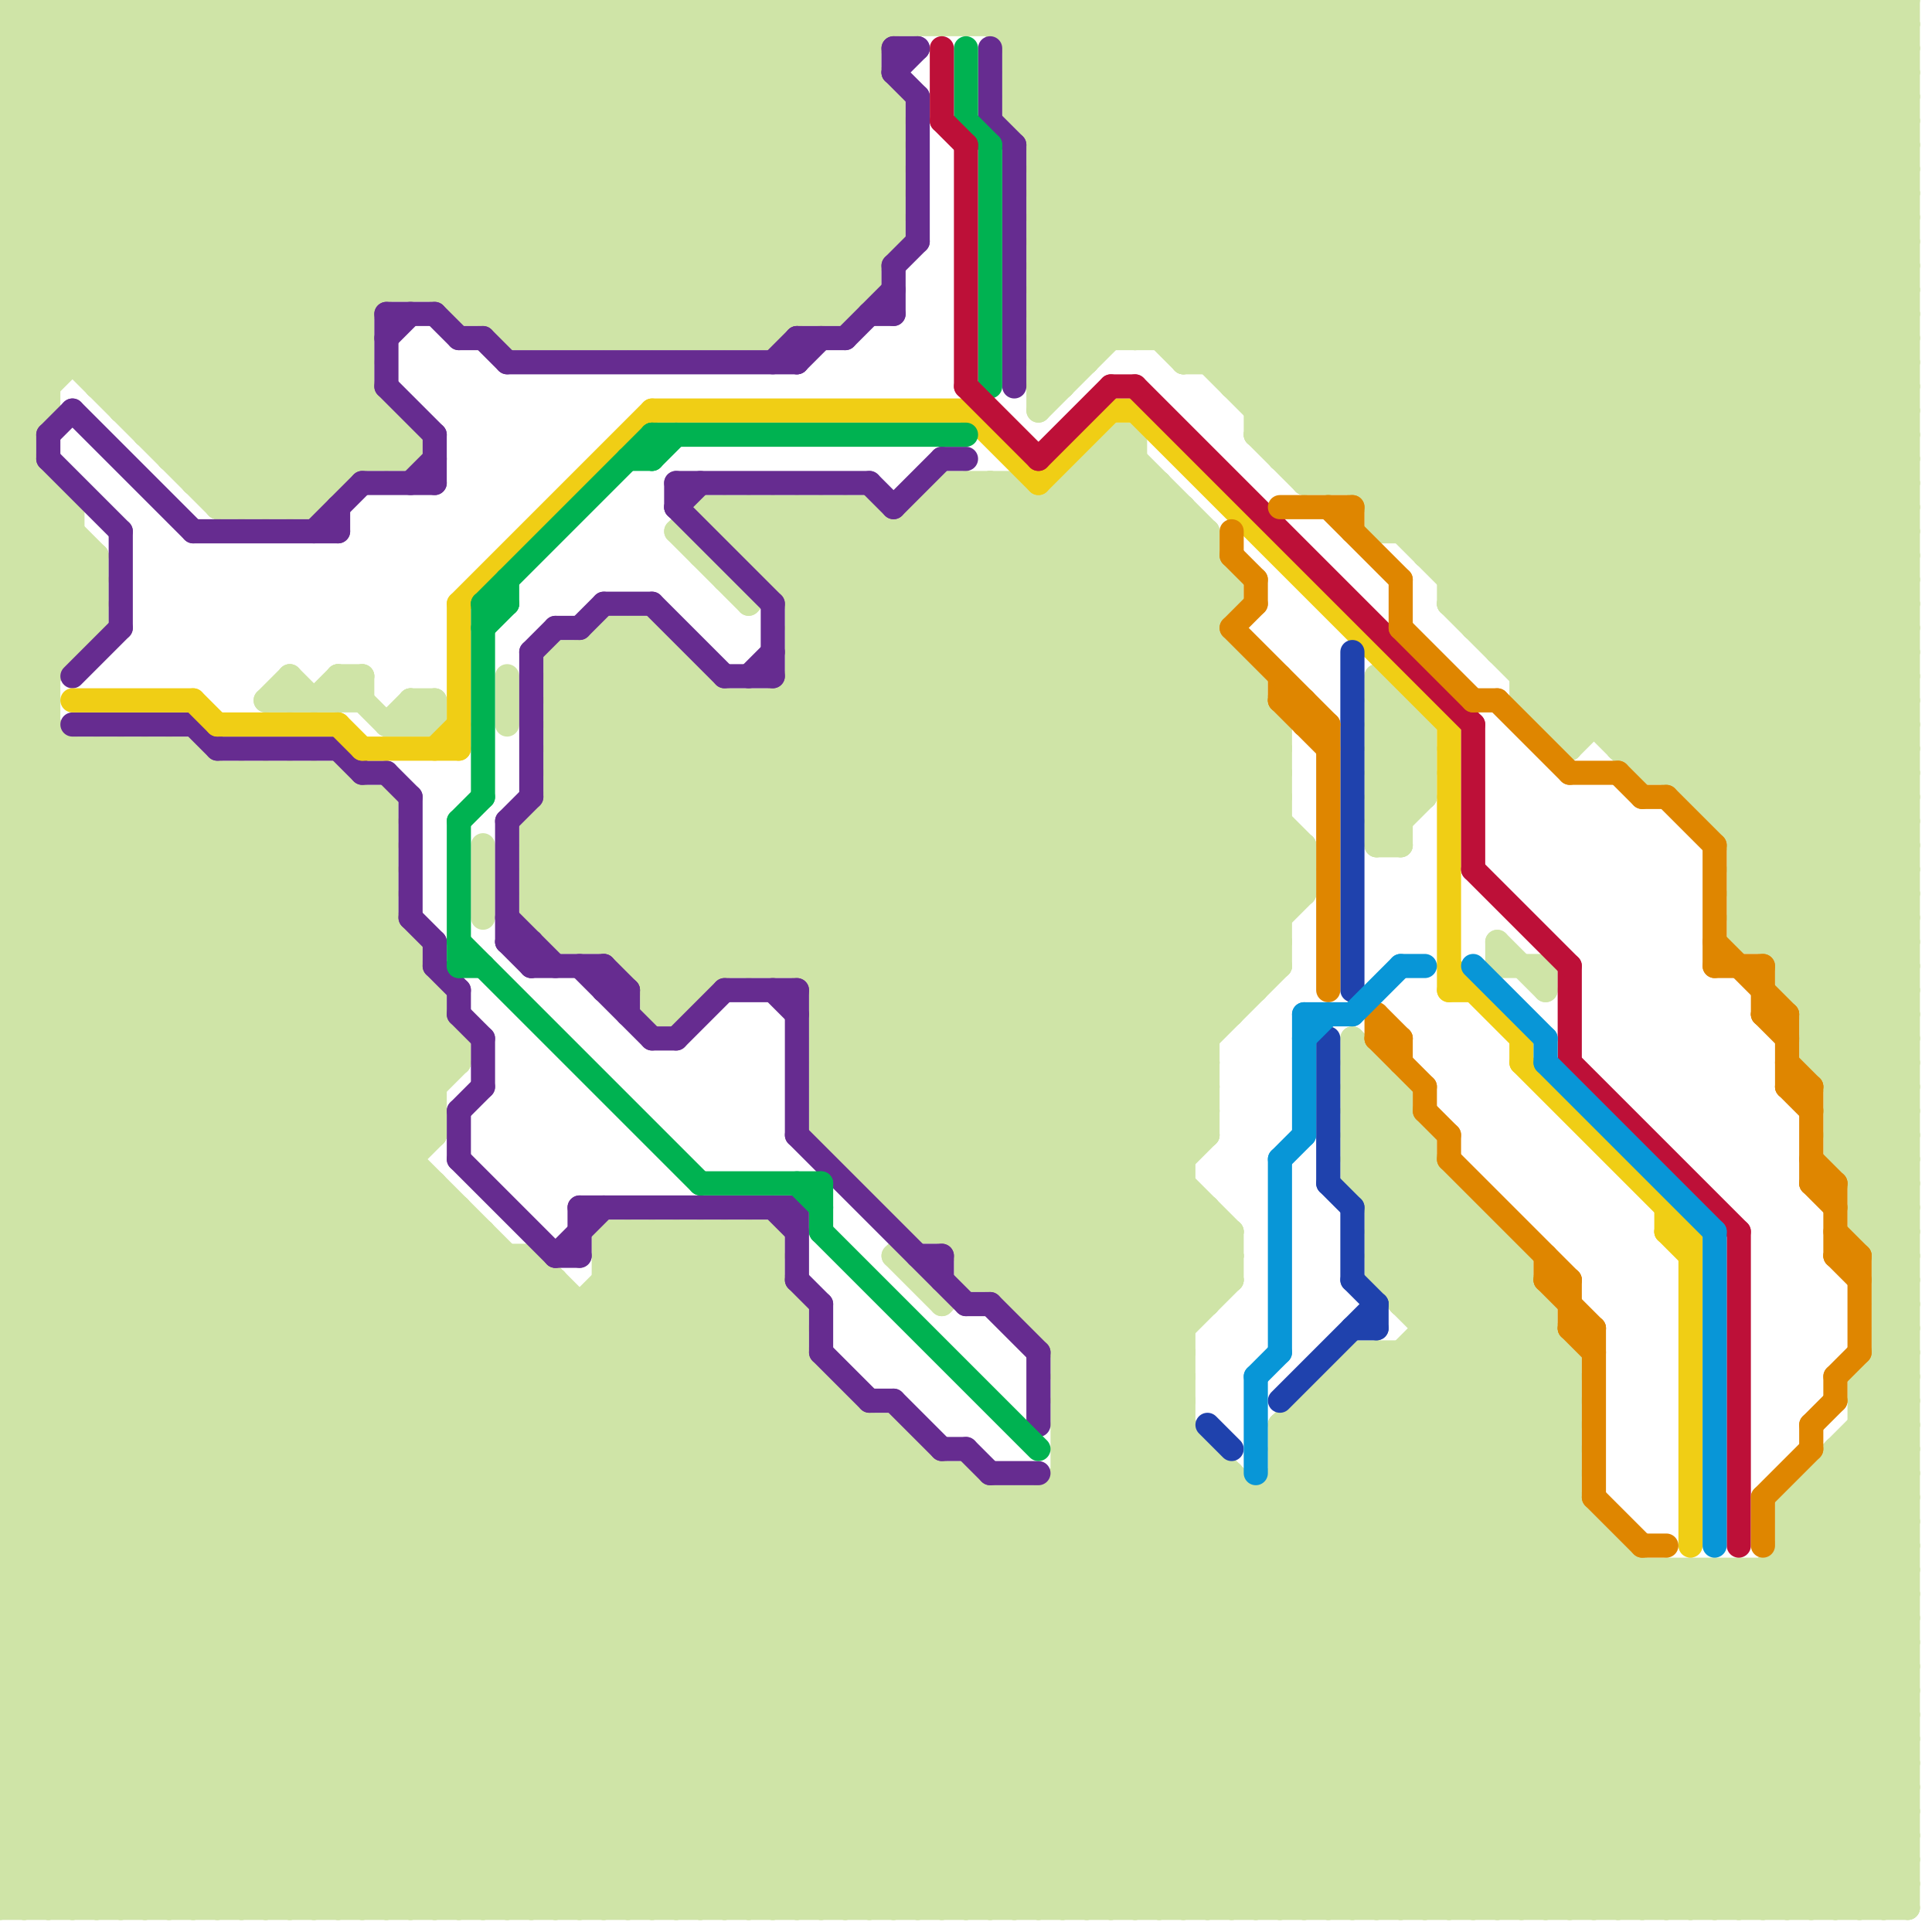 
<svg version="1.1" xmlns="http://www.w3.org/2000/svg" viewBox="0 0 80 80">
<style>line { stroke-width: 1; fill: none; stroke-linecap: round; stroke-linejoin: round; } .c0 { stroke: #cfe4a7 } .c1 { stroke: #662c90 } .c2 { stroke: #f0ce15 } .c3 { stroke: #00b251 } .c4 { stroke: #bd1038 } .c5 { stroke: #1f42ad } .c6 { stroke: #df8600 } .c7 { stroke: #0896d7 }</style><line class="c0" x1="10" y1="0" x2="10" y2="21"/><line class="c0" x1="34" y1="57" x2="34" y2="79"/><line class="c0" x1="0" y1="43" x2="36" y2="79"/><line class="c0" x1="24" y1="0" x2="24" y2="14"/><line class="c0" x1="54" y1="58" x2="54" y2="79"/><line class="c0" x1="43" y1="12" x2="45" y2="14"/><line class="c0" x1="11" y1="79" x2="33" y2="57"/><line class="c0" x1="34" y1="41" x2="51" y2="24"/><line class="c0" x1="70" y1="0" x2="79" y2="9"/><line class="c0" x1="8" y1="20" x2="14" y2="20"/><line class="c0" x1="6" y1="0" x2="6" y2="18"/><line class="c0" x1="57" y1="35" x2="59" y2="33"/><line class="c0" x1="0" y1="46" x2="33" y2="79"/><line class="c0" x1="26" y1="0" x2="26" y2="14"/><line class="c0" x1="62" y1="39" x2="62" y2="40"/><line class="c0" x1="44" y1="21" x2="53" y2="30"/><line class="c0" x1="23" y1="28" x2="29" y2="28"/><line class="c0" x1="31" y1="23" x2="50" y2="23"/><line class="c0" x1="57" y1="22" x2="79" y2="0"/><line class="c0" x1="73" y1="65" x2="79" y2="71"/><line class="c0" x1="0" y1="3" x2="3" y2="0"/><line class="c0" x1="23" y1="27" x2="50" y2="54"/><line class="c0" x1="16" y1="0" x2="30" y2="14"/><line class="c0" x1="45" y1="19" x2="45" y2="79"/><line class="c0" x1="66" y1="63" x2="66" y2="79"/><line class="c0" x1="0" y1="73" x2="79" y2="73"/><line class="c0" x1="74" y1="64" x2="79" y2="64"/><line class="c0" x1="56" y1="56" x2="65" y2="56"/><line class="c0" x1="78" y1="56" x2="79" y2="56"/><line class="c0" x1="0" y1="54" x2="25" y2="79"/><line class="c0" x1="34" y1="79" x2="51" y2="62"/><line class="c0" x1="33" y1="40" x2="50" y2="23"/><line class="c0" x1="33" y1="29" x2="50" y2="46"/><line class="c0" x1="58" y1="45" x2="58" y2="54"/><line class="c0" x1="5" y1="17" x2="16" y2="17"/><line class="c0" x1="37" y1="49" x2="53" y2="33"/><line class="c0" x1="0" y1="27" x2="4" y2="23"/><line class="c0" x1="60" y1="24" x2="79" y2="24"/><line class="c0" x1="29" y1="0" x2="37" y2="8"/><line class="c0" x1="77" y1="60" x2="79" y2="62"/><line class="c0" x1="0" y1="13" x2="15" y2="13"/><line class="c0" x1="40" y1="52" x2="51" y2="52"/><line class="c0" x1="2" y1="20" x2="2" y2="79"/><line class="c0" x1="15" y1="79" x2="35" y2="59"/><line class="c0" x1="33" y1="0" x2="37" y2="4"/><line class="c0" x1="57" y1="32" x2="59" y2="32"/><line class="c0" x1="0" y1="6" x2="14" y2="20"/><line class="c0" x1="7" y1="31" x2="7" y2="79"/><line class="c0" x1="40" y1="79" x2="64" y2="55"/><line class="c0" x1="23" y1="28" x2="25" y2="26"/><line class="c0" x1="76" y1="0" x2="79" y2="3"/><line class="c0" x1="0" y1="40" x2="8" y2="32"/><line class="c0" x1="52" y1="28" x2="52" y2="41"/><line class="c0" x1="43" y1="13" x2="45" y2="15"/><line class="c0" x1="31" y1="22" x2="32" y2="21"/><line class="c0" x1="38" y1="60" x2="38" y2="79"/><line class="c0" x1="34" y1="46" x2="52" y2="28"/><line class="c0" x1="57" y1="28" x2="57" y2="35"/><line class="c0" x1="0" y1="42" x2="37" y2="79"/><line class="c0" x1="49" y1="15" x2="79" y2="15"/><line class="c0" x1="0" y1="24" x2="3" y2="21"/><line class="c0" x1="57" y1="44" x2="57" y2="53"/><line class="c0" x1="0" y1="17" x2="17" y2="0"/><line class="c0" x1="0" y1="26" x2="3" y2="23"/><line class="c0" x1="44" y1="57" x2="50" y2="51"/><line class="c0" x1="77" y1="79" x2="79" y2="77"/><line class="c0" x1="23" y1="31" x2="32" y2="40"/><line class="c0" x1="0" y1="41" x2="18" y2="41"/><line class="c0" x1="13" y1="32" x2="13" y2="79"/><line class="c0" x1="29" y1="51" x2="33" y2="55"/><line class="c0" x1="43" y1="13" x2="79" y2="13"/><line class="c0" x1="20" y1="35" x2="20" y2="38"/><line class="c0" x1="57" y1="30" x2="58" y2="29"/><line class="c0" x1="39" y1="54" x2="53" y2="40"/><line class="c0" x1="9" y1="0" x2="23" y2="14"/><line class="c0" x1="47" y1="18" x2="47" y2="79"/><line class="c0" x1="23" y1="34" x2="29" y2="40"/><line class="c0" x1="0" y1="39" x2="17" y2="39"/><line class="c0" x1="42" y1="54" x2="50" y2="54"/><line class="c0" x1="30" y1="51" x2="30" y2="79"/><line class="c0" x1="38" y1="0" x2="39" y2="1"/><line class="c0" x1="54" y1="20" x2="74" y2="0"/><line class="c0" x1="0" y1="9" x2="9" y2="0"/><line class="c0" x1="34" y1="45" x2="51" y2="28"/><line class="c0" x1="60" y1="25" x2="79" y2="25"/><line class="c0" x1="0" y1="64" x2="67" y2="64"/><line class="c0" x1="33" y1="26" x2="50" y2="26"/><line class="c0" x1="13" y1="29" x2="14" y2="28"/><line class="c0" x1="76" y1="46" x2="79" y2="46"/><line class="c0" x1="76" y1="48" x2="79" y2="48"/><line class="c0" x1="0" y1="62" x2="17" y2="79"/><line class="c0" x1="43" y1="17" x2="60" y2="0"/><line class="c0" x1="22" y1="37" x2="54" y2="37"/><line class="c0" x1="67" y1="64" x2="67" y2="79"/><line class="c0" x1="0" y1="7" x2="7" y2="0"/><line class="c0" x1="0" y1="24" x2="3" y2="27"/><line class="c0" x1="0" y1="50" x2="16" y2="34"/><line class="c0" x1="0" y1="34" x2="16" y2="34"/><line class="c0" x1="27" y1="42" x2="48" y2="21"/><line class="c0" x1="0" y1="29" x2="4" y2="25"/><line class="c0" x1="0" y1="65" x2="14" y2="79"/><line class="c0" x1="77" y1="50" x2="79" y2="48"/><line class="c0" x1="57" y1="33" x2="59" y2="31"/><line class="c0" x1="74" y1="63" x2="79" y2="68"/><line class="c0" x1="74" y1="65" x2="79" y2="70"/><line class="c0" x1="19" y1="79" x2="38" y2="60"/><line class="c0" x1="0" y1="11" x2="10" y2="21"/><line class="c0" x1="57" y1="52" x2="63" y2="52"/><line class="c0" x1="52" y1="18" x2="54" y2="20"/><line class="c0" x1="27" y1="0" x2="27" y2="14"/><line class="c0" x1="10" y1="0" x2="24" y2="14"/><line class="c0" x1="73" y1="79" x2="79" y2="73"/><line class="c0" x1="19" y1="0" x2="19" y2="13"/><line class="c0" x1="43" y1="8" x2="51" y2="0"/><line class="c0" x1="18" y1="0" x2="32" y2="14"/><line class="c0" x1="0" y1="73" x2="6" y2="79"/><line class="c0" x1="0" y1="72" x2="20" y2="52"/><line class="c0" x1="19" y1="13" x2="32" y2="0"/><line class="c0" x1="23" y1="33" x2="53" y2="33"/><line class="c0" x1="26" y1="39" x2="47" y2="18"/><line class="c0" x1="0" y1="34" x2="45" y2="79"/><line class="c0" x1="23" y1="33" x2="30" y2="40"/><line class="c0" x1="58" y1="29" x2="58" y2="35"/><line class="c0" x1="53" y1="59" x2="73" y2="79"/><line class="c0" x1="25" y1="0" x2="25" y2="14"/><line class="c0" x1="0" y1="60" x2="18" y2="42"/><line class="c0" x1="33" y1="21" x2="33" y2="40"/><line class="c0" x1="60" y1="24" x2="79" y2="5"/><line class="c0" x1="44" y1="20" x2="48" y2="20"/><line class="c0" x1="58" y1="54" x2="64" y2="54"/><line class="c0" x1="15" y1="0" x2="15" y2="19"/><line class="c0" x1="72" y1="35" x2="79" y2="35"/><line class="c0" x1="62" y1="40" x2="64" y2="40"/><line class="c0" x1="72" y1="37" x2="79" y2="37"/><line class="c0" x1="38" y1="22" x2="53" y2="37"/><line class="c0" x1="29" y1="79" x2="49" y2="59"/><line class="c0" x1="53" y1="62" x2="70" y2="79"/><line class="c0" x1="17" y1="29" x2="17" y2="30"/><line class="c0" x1="25" y1="51" x2="25" y2="79"/><line class="c0" x1="0" y1="17" x2="1" y2="18"/><line class="c0" x1="43" y1="10" x2="53" y2="0"/><line class="c0" x1="57" y1="33" x2="58" y2="34"/><line class="c0" x1="0" y1="61" x2="18" y2="79"/><line class="c0" x1="8" y1="31" x2="8" y2="79"/><line class="c0" x1="61" y1="26" x2="79" y2="8"/><line class="c0" x1="72" y1="0" x2="79" y2="7"/><line class="c0" x1="77" y1="49" x2="79" y2="47"/><line class="c0" x1="77" y1="51" x2="79" y2="49"/><line class="c0" x1="74" y1="63" x2="79" y2="63"/><line class="c0" x1="61" y1="26" x2="79" y2="26"/><line class="c0" x1="43" y1="8" x2="55" y2="20"/><line class="c0" x1="56" y1="43" x2="58" y2="45"/><line class="c0" x1="0" y1="46" x2="14" y2="32"/><line class="c0" x1="7" y1="19" x2="17" y2="19"/><line class="c0" x1="77" y1="50" x2="79" y2="52"/><line class="c0" x1="0" y1="2" x2="17" y2="19"/><line class="c0" x1="58" y1="56" x2="79" y2="77"/><line class="c0" x1="46" y1="18" x2="46" y2="79"/><line class="c0" x1="52" y1="0" x2="52" y2="18"/><line class="c0" x1="51" y1="15" x2="66" y2="0"/><line class="c0" x1="33" y1="21" x2="52" y2="40"/><line class="c0" x1="67" y1="31" x2="79" y2="31"/><line class="c0" x1="60" y1="49" x2="60" y2="79"/><line class="c0" x1="0" y1="14" x2="15" y2="14"/><line class="c0" x1="63" y1="29" x2="65" y2="31"/><line class="c0" x1="59" y1="0" x2="79" y2="20"/><line class="c0" x1="72" y1="38" x2="79" y2="45"/><line class="c0" x1="13" y1="21" x2="16" y2="18"/><line class="c0" x1="30" y1="14" x2="37" y2="7"/><line class="c0" x1="60" y1="25" x2="79" y2="6"/><line class="c0" x1="59" y1="0" x2="59" y2="23"/><line class="c0" x1="46" y1="0" x2="46" y2="14"/><line class="c0" x1="57" y1="53" x2="65" y2="61"/><line class="c0" x1="0" y1="27" x2="2" y2="29"/><line class="c0" x1="26" y1="79" x2="49" y2="56"/><line class="c0" x1="34" y1="21" x2="53" y2="40"/><line class="c0" x1="63" y1="79" x2="79" y2="63"/><line class="c0" x1="72" y1="36" x2="79" y2="36"/><line class="c0" x1="5" y1="31" x2="5" y2="79"/><line class="c0" x1="35" y1="58" x2="35" y2="79"/><line class="c0" x1="34" y1="47" x2="52" y2="29"/><line class="c0" x1="12" y1="0" x2="26" y2="14"/><line class="c0" x1="6" y1="18" x2="17" y2="18"/><line class="c0" x1="5" y1="17" x2="22" y2="0"/><line class="c0" x1="50" y1="79" x2="66" y2="63"/><line class="c0" x1="56" y1="46" x2="58" y2="46"/><line class="c0" x1="4" y1="0" x2="4" y2="16"/><line class="c0" x1="62" y1="51" x2="62" y2="79"/><line class="c0" x1="0" y1="42" x2="18" y2="42"/><line class="c0" x1="55" y1="58" x2="76" y2="79"/><line class="c0" x1="38" y1="21" x2="54" y2="37"/><line class="c0" x1="22" y1="34" x2="28" y2="28"/><line class="c0" x1="53" y1="61" x2="71" y2="79"/><line class="c0" x1="31" y1="21" x2="31" y2="23"/><line class="c0" x1="28" y1="51" x2="28" y2="79"/><line class="c0" x1="1" y1="0" x2="15" y2="14"/><line class="c0" x1="34" y1="42" x2="51" y2="25"/><line class="c0" x1="34" y1="44" x2="51" y2="27"/><line class="c0" x1="74" y1="63" x2="79" y2="58"/><line class="c0" x1="77" y1="51" x2="79" y2="53"/><line class="c0" x1="71" y1="34" x2="79" y2="34"/><line class="c0" x1="28" y1="51" x2="56" y2="79"/><line class="c0" x1="42" y1="20" x2="53" y2="31"/><line class="c0" x1="42" y1="5" x2="47" y2="0"/><line class="c0" x1="0" y1="50" x2="29" y2="79"/><line class="c0" x1="25" y1="52" x2="52" y2="79"/><line class="c0" x1="35" y1="48" x2="49" y2="48"/><line class="c0" x1="78" y1="55" x2="79" y2="55"/><line class="c0" x1="57" y1="35" x2="58" y2="35"/><line class="c0" x1="56" y1="44" x2="59" y2="47"/><line class="c0" x1="25" y1="53" x2="51" y2="79"/><line class="c0" x1="72" y1="38" x2="79" y2="31"/><line class="c0" x1="37" y1="79" x2="63" y2="53"/><line class="c0" x1="52" y1="18" x2="70" y2="0"/><line class="c0" x1="22" y1="37" x2="30" y2="29"/><line class="c0" x1="78" y1="79" x2="79" y2="78"/><line class="c0" x1="43" y1="62" x2="60" y2="79"/><line class="c0" x1="1" y1="0" x2="1" y2="79"/><line class="c0" x1="0" y1="30" x2="17" y2="47"/><line class="c0" x1="55" y1="79" x2="69" y2="65"/><line class="c0" x1="0" y1="53" x2="26" y2="79"/><line class="c0" x1="57" y1="52" x2="65" y2="60"/><line class="c0" x1="0" y1="1" x2="1" y2="0"/><line class="c0" x1="68" y1="79" x2="79" y2="68"/><line class="c0" x1="0" y1="61" x2="40" y2="61"/><line class="c0" x1="19" y1="12" x2="31" y2="0"/><line class="c0" x1="68" y1="0" x2="68" y2="32"/><line class="c0" x1="0" y1="33" x2="16" y2="33"/><line class="c0" x1="74" y1="0" x2="74" y2="41"/><line class="c0" x1="0" y1="28" x2="4" y2="24"/><line class="c0" x1="43" y1="9" x2="49" y2="15"/><line class="c0" x1="0" y1="56" x2="23" y2="79"/><line class="c0" x1="54" y1="0" x2="54" y2="20"/><line class="c0" x1="48" y1="79" x2="65" y2="62"/><line class="c0" x1="46" y1="0" x2="79" y2="33"/><line class="c0" x1="39" y1="20" x2="39" y2="51"/><line class="c0" x1="0" y1="38" x2="41" y2="79"/><line class="c0" x1="49" y1="0" x2="49" y2="15"/><line class="c0" x1="57" y1="32" x2="59" y2="30"/><line class="c0" x1="53" y1="60" x2="65" y2="60"/><line class="c0" x1="27" y1="26" x2="27" y2="42"/><line class="c0" x1="63" y1="0" x2="79" y2="16"/><line class="c0" x1="23" y1="27" x2="23" y2="39"/><line class="c0" x1="43" y1="6" x2="49" y2="0"/><line class="c0" x1="66" y1="79" x2="79" y2="66"/><line class="c0" x1="36" y1="21" x2="36" y2="49"/><line class="c0" x1="14" y1="32" x2="16" y2="34"/><line class="c0" x1="0" y1="41" x2="38" y2="79"/><line class="c0" x1="4" y1="0" x2="16" y2="12"/><line class="c0" x1="0" y1="71" x2="20" y2="51"/><line class="c0" x1="46" y1="79" x2="65" y2="60"/><line class="c0" x1="27" y1="51" x2="55" y2="79"/><line class="c0" x1="0" y1="10" x2="11" y2="21"/><line class="c0" x1="56" y1="56" x2="79" y2="79"/><line class="c0" x1="34" y1="44" x2="69" y2="79"/><line class="c0" x1="34" y1="43" x2="49" y2="58"/><line class="c0" x1="54" y1="59" x2="74" y2="79"/><line class="c0" x1="36" y1="59" x2="36" y2="79"/><line class="c0" x1="0" y1="59" x2="18" y2="41"/><line class="c0" x1="0" y1="34" x2="3" y2="31"/><line class="c0" x1="44" y1="0" x2="44" y2="16"/><line class="c0" x1="27" y1="42" x2="28" y2="42"/><line class="c0" x1="0" y1="49" x2="18" y2="49"/><line class="c0" x1="73" y1="65" x2="73" y2="79"/><line class="c0" x1="24" y1="39" x2="42" y2="21"/><line class="c0" x1="2" y1="0" x2="2" y2="17"/><line class="c0" x1="0" y1="20" x2="1" y2="19"/><line class="c0" x1="0" y1="44" x2="35" y2="79"/><line class="c0" x1="34" y1="45" x2="68" y2="79"/><line class="c0" x1="41" y1="20" x2="53" y2="32"/><line class="c0" x1="44" y1="57" x2="66" y2="79"/><line class="c0" x1="70" y1="65" x2="79" y2="74"/><line class="c0" x1="60" y1="0" x2="60" y2="25"/><line class="c0" x1="19" y1="43" x2="19" y2="44"/><line class="c0" x1="48" y1="0" x2="48" y2="14"/><line class="c0" x1="0" y1="73" x2="21" y2="52"/><line class="c0" x1="42" y1="0" x2="79" y2="37"/><line class="c0" x1="57" y1="32" x2="58" y2="33"/><line class="c0" x1="0" y1="16" x2="1" y2="17"/><line class="c0" x1="0" y1="52" x2="27" y2="79"/><line class="c0" x1="59" y1="56" x2="79" y2="76"/><line class="c0" x1="76" y1="61" x2="79" y2="64"/><line class="c0" x1="22" y1="36" x2="54" y2="36"/><line class="c0" x1="61" y1="25" x2="79" y2="7"/><line class="c0" x1="0" y1="31" x2="8" y2="31"/><line class="c0" x1="77" y1="48" x2="79" y2="46"/><line class="c0" x1="68" y1="65" x2="68" y2="79"/><line class="c0" x1="73" y1="0" x2="73" y2="39"/><line class="c0" x1="23" y1="38" x2="41" y2="20"/><line class="c0" x1="78" y1="0" x2="78" y2="79"/><line class="c0" x1="57" y1="34" x2="59" y2="32"/><line class="c0" x1="30" y1="29" x2="30" y2="40"/><line class="c0" x1="15" y1="0" x2="29" y2="14"/><line class="c0" x1="15" y1="33" x2="15" y2="79"/><line class="c0" x1="26" y1="14" x2="36" y2="4"/><line class="c0" x1="34" y1="42" x2="51" y2="42"/><line class="c0" x1="34" y1="43" x2="50" y2="27"/><line class="c0" x1="53" y1="60" x2="57" y2="56"/><line class="c0" x1="0" y1="5" x2="5" y2="0"/><line class="c0" x1="78" y1="55" x2="79" y2="54"/><line class="c0" x1="41" y1="20" x2="41" y2="53"/><line class="c0" x1="0" y1="21" x2="1" y2="20"/><line class="c0" x1="54" y1="35" x2="54" y2="37"/><line class="c0" x1="70" y1="32" x2="79" y2="23"/><line class="c0" x1="45" y1="79" x2="65" y2="59"/><line class="c0" x1="38" y1="21" x2="38" y2="51"/><line class="c0" x1="4" y1="23" x2="4" y2="26"/><line class="c0" x1="71" y1="0" x2="71" y2="34"/><line class="c0" x1="50" y1="0" x2="79" y2="29"/><line class="c0" x1="4" y1="16" x2="20" y2="0"/><line class="c0" x1="55" y1="57" x2="55" y2="79"/><line class="c0" x1="50" y1="60" x2="50" y2="79"/><line class="c0" x1="66" y1="0" x2="66" y2="30"/><line class="c0" x1="40" y1="51" x2="54" y2="37"/><line class="c0" x1="4" y1="31" x2="18" y2="45"/><line class="c0" x1="20" y1="0" x2="33" y2="13"/><line class="c0" x1="64" y1="54" x2="64" y2="79"/><line class="c0" x1="0" y1="48" x2="15" y2="33"/><line class="c0" x1="27" y1="40" x2="47" y2="20"/><line class="c0" x1="0" y1="20" x2="4" y2="24"/><line class="c0" x1="28" y1="27" x2="28" y2="42"/><line class="c0" x1="67" y1="0" x2="67" y2="31"/><line class="c0" x1="0" y1="22" x2="4" y2="26"/><line class="c0" x1="0" y1="42" x2="10" y2="32"/><line class="c0" x1="52" y1="16" x2="68" y2="0"/><line class="c0" x1="62" y1="0" x2="62" y2="27"/><line class="c0" x1="78" y1="54" x2="79" y2="55"/><line class="c0" x1="34" y1="46" x2="50" y2="46"/><line class="c0" x1="77" y1="0" x2="79" y2="2"/><line class="c0" x1="46" y1="18" x2="47" y2="18"/><line class="c0" x1="72" y1="39" x2="79" y2="32"/><line class="c0" x1="24" y1="27" x2="24" y2="39"/><line class="c0" x1="22" y1="36" x2="28" y2="42"/><line class="c0" x1="0" y1="6" x2="6" y2="0"/><line class="c0" x1="77" y1="57" x2="79" y2="55"/><line class="c0" x1="0" y1="47" x2="14" y2="33"/><line class="c0" x1="20" y1="51" x2="20" y2="79"/><line class="c0" x1="0" y1="18" x2="3" y2="21"/><line class="c0" x1="16" y1="30" x2="17" y2="29"/><line class="c0" x1="33" y1="25" x2="36" y2="22"/><line class="c0" x1="42" y1="2" x2="79" y2="2"/><line class="c0" x1="36" y1="48" x2="53" y2="31"/><line class="c0" x1="28" y1="14" x2="37" y2="5"/><line class="c0" x1="63" y1="27" x2="79" y2="11"/><line class="c0" x1="41" y1="62" x2="41" y2="79"/><line class="c0" x1="43" y1="10" x2="79" y2="10"/><line class="c0" x1="63" y1="29" x2="79" y2="13"/><line class="c0" x1="73" y1="39" x2="79" y2="33"/><line class="c0" x1="53" y1="59" x2="65" y2="59"/><line class="c0" x1="37" y1="4" x2="37" y2="10"/><line class="c0" x1="48" y1="20" x2="48" y2="79"/><line class="c0" x1="37" y1="50" x2="53" y2="34"/><line class="c0" x1="76" y1="45" x2="79" y2="45"/><line class="c0" x1="72" y1="79" x2="79" y2="72"/><line class="c0" x1="0" y1="67" x2="18" y2="49"/><line class="c0" x1="33" y1="25" x2="51" y2="25"/><line class="c0" x1="0" y1="19" x2="4" y2="23"/><line class="c0" x1="45" y1="0" x2="45" y2="15"/><line class="c0" x1="5" y1="0" x2="5" y2="17"/><line class="c0" x1="17" y1="39" x2="17" y2="79"/><line class="c0" x1="54" y1="0" x2="79" y2="25"/><line class="c0" x1="55" y1="57" x2="77" y2="79"/><line class="c0" x1="74" y1="62" x2="79" y2="67"/><line class="c0" x1="22" y1="35" x2="28" y2="41"/><line class="c0" x1="25" y1="79" x2="42" y2="62"/><line class="c0" x1="0" y1="7" x2="37" y2="7"/><line class="c0" x1="0" y1="55" x2="33" y2="55"/><line class="c0" x1="25" y1="39" x2="46" y2="18"/><line class="c0" x1="0" y1="9" x2="37" y2="9"/><line class="c0" x1="36" y1="49" x2="53" y2="32"/><line class="c0" x1="37" y1="52" x2="54" y2="35"/><line class="c0" x1="67" y1="0" x2="79" y2="12"/><line class="c0" x1="49" y1="14" x2="63" y2="0"/><line class="c0" x1="0" y1="16" x2="16" y2="0"/><line class="c0" x1="8" y1="20" x2="28" y2="0"/><line class="c0" x1="77" y1="58" x2="79" y2="56"/><line class="c0" x1="0" y1="49" x2="30" y2="79"/><line class="c0" x1="31" y1="29" x2="31" y2="40"/><line class="c0" x1="23" y1="29" x2="26" y2="26"/><line class="c0" x1="24" y1="14" x2="38" y2="0"/><line class="c0" x1="0" y1="28" x2="18" y2="46"/><line class="c0" x1="23" y1="32" x2="53" y2="32"/><line class="c0" x1="0" y1="32" x2="14" y2="32"/><line class="c0" x1="76" y1="0" x2="76" y2="48"/><line class="c0" x1="56" y1="45" x2="57" y2="44"/><line class="c0" x1="0" y1="26" x2="2" y2="28"/><line class="c0" x1="77" y1="57" x2="79" y2="59"/><line class="c0" x1="22" y1="35" x2="54" y2="35"/><line class="c0" x1="43" y1="9" x2="79" y2="9"/><line class="c0" x1="59" y1="54" x2="62" y2="51"/><line class="c0" x1="77" y1="59" x2="79" y2="61"/><line class="c0" x1="34" y1="47" x2="38" y2="51"/><line class="c0" x1="58" y1="79" x2="72" y2="65"/><line class="c0" x1="0" y1="57" x2="22" y2="79"/><line class="c0" x1="14" y1="79" x2="35" y2="58"/><line class="c0" x1="23" y1="29" x2="52" y2="29"/><line class="c0" x1="4" y1="15" x2="19" y2="0"/><line class="c0" x1="22" y1="0" x2="35" y2="13"/><line class="c0" x1="0" y1="10" x2="10" y2="0"/><line class="c0" x1="52" y1="79" x2="67" y2="64"/><line class="c0" x1="0" y1="37" x2="42" y2="79"/><line class="c0" x1="37" y1="0" x2="38" y2="1"/><line class="c0" x1="40" y1="52" x2="53" y2="39"/><line class="c0" x1="54" y1="19" x2="73" y2="0"/><line class="c0" x1="0" y1="52" x2="22" y2="52"/><line class="c0" x1="0" y1="69" x2="79" y2="69"/><line class="c0" x1="74" y1="41" x2="79" y2="46"/><line class="c0" x1="0" y1="71" x2="79" y2="71"/><line class="c0" x1="56" y1="44" x2="57" y2="44"/><line class="c0" x1="74" y1="62" x2="79" y2="62"/><line class="c0" x1="78" y1="54" x2="79" y2="54"/><line class="c0" x1="18" y1="49" x2="18" y2="79"/><line class="c0" x1="1" y1="79" x2="29" y2="51"/><line class="c0" x1="43" y1="0" x2="43" y2="17"/><line class="c0" x1="42" y1="1" x2="43" y2="0"/><line class="c0" x1="0" y1="1" x2="17" y2="18"/><line class="c0" x1="0" y1="2" x2="2" y2="0"/><line class="c0" x1="0" y1="45" x2="34" y2="79"/><line class="c0" x1="60" y1="0" x2="79" y2="19"/><line class="c0" x1="34" y1="42" x2="49" y2="57"/><line class="c0" x1="15" y1="28" x2="15" y2="29"/><line class="c0" x1="57" y1="22" x2="79" y2="22"/><line class="c0" x1="43" y1="15" x2="45" y2="15"/><line class="c0" x1="77" y1="58" x2="79" y2="60"/><line class="c0" x1="0" y1="62" x2="65" y2="62"/><line class="c0" x1="75" y1="41" x2="79" y2="37"/><line class="c0" x1="7" y1="0" x2="7" y2="19"/><line class="c0" x1="75" y1="43" x2="79" y2="39"/><line class="c0" x1="57" y1="30" x2="59" y2="30"/><line class="c0" x1="33" y1="26" x2="39" y2="20"/><line class="c0" x1="0" y1="48" x2="31" y2="79"/><line class="c0" x1="53" y1="19" x2="79" y2="19"/><line class="c0" x1="8" y1="0" x2="8" y2="20"/><line class="c0" x1="17" y1="30" x2="18" y2="29"/><line class="c0" x1="27" y1="0" x2="37" y2="10"/><line class="c0" x1="65" y1="79" x2="79" y2="65"/><line class="c0" x1="71" y1="65" x2="79" y2="73"/><line class="c0" x1="31" y1="0" x2="37" y2="6"/><line class="c0" x1="0" y1="21" x2="4" y2="25"/><line class="c0" x1="23" y1="79" x2="40" y2="62"/><line class="c0" x1="25" y1="51" x2="53" y2="79"/><line class="c0" x1="59" y1="23" x2="79" y2="3"/><line class="c0" x1="7" y1="18" x2="25" y2="0"/><line class="c0" x1="0" y1="57" x2="34" y2="57"/><line class="c0" x1="0" y1="15" x2="2" y2="17"/><line class="c0" x1="57" y1="31" x2="59" y2="33"/><line class="c0" x1="78" y1="53" x2="79" y2="54"/><line class="c0" x1="31" y1="25" x2="35" y2="21"/><line class="c0" x1="39" y1="21" x2="54" y2="36"/><line class="c0" x1="34" y1="47" x2="50" y2="47"/><line class="c0" x1="0" y1="4" x2="4" y2="0"/><line class="c0" x1="65" y1="31" x2="79" y2="17"/><line class="c0" x1="43" y1="11" x2="79" y2="11"/><line class="c0" x1="42" y1="20" x2="42" y2="54"/><line class="c0" x1="0" y1="35" x2="4" y2="31"/><line class="c0" x1="16" y1="0" x2="16" y2="12"/><line class="c0" x1="75" y1="79" x2="79" y2="75"/><line class="c0" x1="23" y1="29" x2="49" y2="55"/><line class="c0" x1="16" y1="79" x2="36" y2="59"/><line class="c0" x1="57" y1="34" x2="58" y2="35"/><line class="c0" x1="0" y1="23" x2="2" y2="21"/><line class="c0" x1="0" y1="63" x2="19" y2="44"/><line class="c0" x1="0" y1="43" x2="19" y2="43"/><line class="c0" x1="74" y1="62" x2="79" y2="57"/><line class="c0" x1="33" y1="24" x2="36" y2="21"/><line class="c0" x1="32" y1="40" x2="50" y2="22"/><line class="c0" x1="62" y1="26" x2="79" y2="9"/><line class="c0" x1="76" y1="47" x2="79" y2="50"/><line class="c0" x1="18" y1="0" x2="18" y2="12"/><line class="c0" x1="54" y1="79" x2="68" y2="65"/><line class="c0" x1="0" y1="32" x2="2" y2="30"/><line class="c0" x1="56" y1="43" x2="56" y2="49"/><line class="c0" x1="10" y1="21" x2="15" y2="16"/><line class="c0" x1="63" y1="28" x2="79" y2="12"/><line class="c0" x1="25" y1="26" x2="27" y2="26"/><line class="c0" x1="33" y1="28" x2="52" y2="28"/><line class="c0" x1="0" y1="76" x2="23" y2="53"/><line class="c0" x1="77" y1="57" x2="77" y2="79"/><line class="c0" x1="33" y1="27" x2="40" y2="20"/><line class="c0" x1="51" y1="24" x2="51" y2="25"/><line class="c0" x1="56" y1="79" x2="70" y2="65"/><line class="c0" x1="21" y1="14" x2="32" y2="14"/><line class="c0" x1="0" y1="20" x2="2" y2="20"/><line class="c0" x1="75" y1="43" x2="79" y2="43"/><line class="c0" x1="0" y1="68" x2="18" y2="50"/><line class="c0" x1="0" y1="37" x2="6" y2="31"/><line class="c0" x1="32" y1="29" x2="32" y2="40"/><line class="c0" x1="76" y1="79" x2="79" y2="76"/><line class="c0" x1="52" y1="18" x2="79" y2="18"/><line class="c0" x1="65" y1="0" x2="65" y2="31"/><line class="c0" x1="32" y1="14" x2="37" y2="9"/><line class="c0" x1="13" y1="32" x2="16" y2="35"/><line class="c0" x1="0" y1="18" x2="18" y2="0"/><line class="c0" x1="25" y1="51" x2="32" y2="51"/><line class="c0" x1="3" y1="21" x2="3" y2="27"/><line class="c0" x1="64" y1="0" x2="79" y2="15"/><line class="c0" x1="25" y1="53" x2="32" y2="53"/><line class="c0" x1="59" y1="55" x2="64" y2="55"/><line class="c0" x1="7" y1="31" x2="19" y2="43"/><line class="c0" x1="78" y1="0" x2="79" y2="1"/><line class="c0" x1="0" y1="54" x2="33" y2="54"/><line class="c0" x1="31" y1="29" x2="49" y2="47"/><line class="c0" x1="34" y1="46" x2="67" y2="79"/><line class="c0" x1="74" y1="40" x2="79" y2="40"/><line class="c0" x1="30" y1="21" x2="51" y2="42"/><line class="c0" x1="54" y1="20" x2="79" y2="20"/><line class="c0" x1="11" y1="21" x2="15" y2="17"/><line class="c0" x1="23" y1="31" x2="53" y2="31"/><line class="c0" x1="0" y1="31" x2="2" y2="29"/><line class="c0" x1="25" y1="14" x2="36" y2="3"/><line class="c0" x1="38" y1="79" x2="63" y2="54"/><line class="c0" x1="55" y1="20" x2="75" y2="0"/><line class="c0" x1="40" y1="61" x2="58" y2="79"/><line class="c0" x1="43" y1="8" x2="79" y2="8"/><line class="c0" x1="17" y1="0" x2="31" y2="14"/><line class="c0" x1="11" y1="0" x2="25" y2="14"/><line class="c0" x1="23" y1="0" x2="35" y2="12"/><line class="c0" x1="32" y1="29" x2="50" y2="47"/><line class="c0" x1="57" y1="51" x2="62" y2="51"/><line class="c0" x1="33" y1="54" x2="33" y2="79"/><line class="c0" x1="0" y1="76" x2="3" y2="79"/><line class="c0" x1="75" y1="61" x2="75" y2="79"/><line class="c0" x1="22" y1="0" x2="22" y2="14"/><line class="c0" x1="43" y1="0" x2="79" y2="36"/><line class="c0" x1="12" y1="21" x2="16" y2="17"/><line class="c0" x1="0" y1="8" x2="8" y2="0"/><line class="c0" x1="27" y1="41" x2="29" y2="41"/><line class="c0" x1="75" y1="43" x2="79" y2="47"/><line class="c0" x1="61" y1="79" x2="79" y2="61"/><line class="c0" x1="0" y1="33" x2="46" y2="79"/><line class="c0" x1="0" y1="25" x2="4" y2="25"/><line class="c0" x1="72" y1="0" x2="72" y2="39"/><line class="c0" x1="3" y1="0" x2="3" y2="15"/><line class="c0" x1="33" y1="26" x2="50" y2="43"/><line class="c0" x1="0" y1="28" x2="2" y2="28"/><line class="c0" x1="78" y1="53" x2="79" y2="53"/><line class="c0" x1="39" y1="61" x2="39" y2="79"/><line class="c0" x1="47" y1="14" x2="61" y2="0"/><line class="c0" x1="0" y1="36" x2="43" y2="79"/><line class="c0" x1="5" y1="79" x2="32" y2="52"/><line class="c0" x1="43" y1="9" x2="52" y2="0"/><line class="c0" x1="0" y1="78" x2="27" y2="51"/><line class="c0" x1="44" y1="58" x2="49" y2="58"/><line class="c0" x1="74" y1="40" x2="79" y2="35"/><line class="c0" x1="57" y1="21" x2="79" y2="21"/><line class="c0" x1="0" y1="18" x2="1" y2="18"/><line class="c0" x1="57" y1="34" x2="58" y2="34"/><line class="c0" x1="30" y1="22" x2="50" y2="22"/><line class="c0" x1="18" y1="41" x2="18" y2="47"/><line class="c0" x1="29" y1="51" x2="29" y2="79"/><line class="c0" x1="68" y1="0" x2="79" y2="11"/><line class="c0" x1="68" y1="32" x2="79" y2="32"/><line class="c0" x1="75" y1="42" x2="79" y2="38"/><line class="c0" x1="3" y1="31" x2="3" y2="79"/><line class="c0" x1="0" y1="45" x2="13" y2="32"/><line class="c0" x1="75" y1="44" x2="79" y2="40"/><line class="c0" x1="43" y1="7" x2="68" y2="32"/><line class="c0" x1="0" y1="59" x2="37" y2="59"/><line class="c0" x1="31" y1="51" x2="31" y2="79"/><line class="c0" x1="75" y1="62" x2="79" y2="66"/><line class="c0" x1="52" y1="0" x2="79" y2="27"/><line class="c0" x1="11" y1="32" x2="16" y2="37"/><line class="c0" x1="57" y1="49" x2="59" y2="47"/><line class="c0" x1="0" y1="33" x2="2" y2="31"/><line class="c0" x1="38" y1="1" x2="39" y2="0"/><line class="c0" x1="65" y1="30" x2="79" y2="16"/><line class="c0" x1="35" y1="0" x2="36" y2="1"/><line class="c0" x1="57" y1="79" x2="71" y2="65"/><line class="c0" x1="10" y1="32" x2="17" y2="39"/><line class="c0" x1="65" y1="0" x2="79" y2="14"/><line class="c0" x1="23" y1="30" x2="49" y2="56"/><line class="c0" x1="56" y1="46" x2="64" y2="54"/><line class="c0" x1="0" y1="14" x2="14" y2="0"/><line class="c0" x1="26" y1="51" x2="26" y2="79"/><line class="c0" x1="5" y1="16" x2="21" y2="0"/><line class="c0" x1="40" y1="1" x2="41" y2="0"/><line class="c0" x1="0" y1="62" x2="19" y2="43"/><line class="c0" x1="76" y1="46" x2="79" y2="49"/><line class="c0" x1="76" y1="48" x2="79" y2="51"/><line class="c0" x1="47" y1="0" x2="79" y2="32"/><line class="c0" x1="32" y1="0" x2="37" y2="5"/><line class="c0" x1="7" y1="19" x2="26" y2="0"/><line class="c0" x1="36" y1="0" x2="37" y2="1"/><line class="c0" x1="9" y1="32" x2="9" y2="79"/><line class="c0" x1="34" y1="0" x2="36" y2="2"/><line class="c0" x1="0" y1="35" x2="44" y2="79"/><line class="c0" x1="23" y1="32" x2="28" y2="27"/><line class="c0" x1="69" y1="79" x2="79" y2="69"/><line class="c0" x1="76" y1="47" x2="79" y2="44"/><line class="c0" x1="22" y1="38" x2="23" y2="39"/><line class="c0" x1="28" y1="22" x2="29" y2="21"/><line class="c0" x1="75" y1="42" x2="79" y2="42"/><line class="c0" x1="0" y1="12" x2="12" y2="0"/><line class="c0" x1="21" y1="79" x2="39" y2="61"/><line class="c0" x1="75" y1="44" x2="79" y2="44"/><line class="c0" x1="11" y1="32" x2="11" y2="79"/><line class="c0" x1="41" y1="1" x2="42" y2="0"/><line class="c0" x1="20" y1="0" x2="20" y2="13"/><line class="c0" x1="9" y1="21" x2="13" y2="21"/><line class="c0" x1="0" y1="77" x2="79" y2="77"/><line class="c0" x1="17" y1="29" x2="18" y2="30"/><line class="c0" x1="0" y1="79" x2="79" y2="79"/><line class="c0" x1="0" y1="6" x2="37" y2="6"/><line class="c0" x1="28" y1="42" x2="49" y2="21"/><line class="c0" x1="25" y1="52" x2="32" y2="52"/><line class="c0" x1="70" y1="33" x2="79" y2="24"/><line class="c0" x1="23" y1="39" x2="53" y2="39"/><line class="c0" x1="0" y1="5" x2="14" y2="19"/><line class="c0" x1="70" y1="33" x2="79" y2="33"/><line class="c0" x1="22" y1="34" x2="29" y2="41"/><line class="c0" x1="43" y1="13" x2="56" y2="0"/><line class="c0" x1="28" y1="0" x2="28" y2="14"/><line class="c0" x1="14" y1="0" x2="28" y2="14"/><line class="c0" x1="9" y1="20" x2="15" y2="14"/><line class="c0" x1="14" y1="28" x2="16" y2="30"/><line class="c0" x1="31" y1="21" x2="51" y2="41"/><line class="c0" x1="23" y1="30" x2="53" y2="30"/><line class="c0" x1="55" y1="57" x2="65" y2="57"/><line class="c0" x1="63" y1="52" x2="63" y2="79"/><line class="c0" x1="21" y1="14" x2="35" y2="0"/><line class="c0" x1="22" y1="34" x2="22" y2="38"/><line class="c0" x1="51" y1="0" x2="79" y2="28"/><line class="c0" x1="55" y1="0" x2="79" y2="24"/><line class="c0" x1="53" y1="59" x2="56" y2="56"/><line class="c0" x1="30" y1="0" x2="30" y2="14"/><line class="c0" x1="70" y1="65" x2="70" y2="79"/><line class="c0" x1="5" y1="31" x2="18" y2="44"/><line class="c0" x1="0" y1="25" x2="2" y2="27"/><line class="c0" x1="69" y1="0" x2="79" y2="10"/><line class="c0" x1="48" y1="14" x2="62" y2="0"/><line class="c0" x1="23" y1="14" x2="37" y2="0"/><line class="c0" x1="23" y1="0" x2="23" y2="14"/><line class="c0" x1="56" y1="48" x2="59" y2="48"/><line class="c0" x1="32" y1="21" x2="52" y2="41"/><line class="c0" x1="16" y1="30" x2="18" y2="30"/><line class="c0" x1="43" y1="15" x2="58" y2="0"/><line class="c0" x1="0" y1="65" x2="18" y2="47"/><line class="c0" x1="75" y1="44" x2="79" y2="48"/><line class="c0" x1="58" y1="54" x2="61" y2="51"/><line class="c0" x1="57" y1="51" x2="59" y2="49"/><line class="c0" x1="44" y1="60" x2="63" y2="79"/><line class="c0" x1="0" y1="53" x2="16" y2="37"/><line class="c0" x1="0" y1="24" x2="4" y2="24"/><line class="c0" x1="40" y1="53" x2="51" y2="53"/><line class="c0" x1="0" y1="3" x2="36" y2="3"/><line class="c0" x1="0" y1="26" x2="4" y2="26"/><line class="c0" x1="32" y1="51" x2="32" y2="79"/><line class="c0" x1="52" y1="17" x2="69" y2="0"/><line class="c0" x1="33" y1="0" x2="33" y2="13"/><line class="c0" x1="22" y1="36" x2="29" y2="29"/><line class="c0" x1="43" y1="7" x2="50" y2="0"/><line class="c0" x1="11" y1="29" x2="15" y2="29"/><line class="c0" x1="6" y1="31" x2="6" y2="79"/><line class="c0" x1="7" y1="0" x2="21" y2="14"/><line class="c0" x1="35" y1="21" x2="35" y2="48"/><line class="c0" x1="74" y1="39" x2="79" y2="34"/><line class="c0" x1="44" y1="57" x2="49" y2="57"/><line class="c0" x1="38" y1="50" x2="53" y2="35"/><line class="c0" x1="0" y1="30" x2="2" y2="30"/><line class="c0" x1="44" y1="59" x2="49" y2="59"/><line class="c0" x1="35" y1="0" x2="35" y2="13"/><line class="c0" x1="12" y1="28" x2="12" y2="29"/><line class="c0" x1="4" y1="31" x2="4" y2="79"/><line class="c0" x1="72" y1="37" x2="79" y2="44"/><line class="c0" x1="59" y1="30" x2="59" y2="33"/><line class="c0" x1="69" y1="65" x2="69" y2="79"/><line class="c0" x1="25" y1="27" x2="51" y2="53"/><line class="c0" x1="34" y1="0" x2="34" y2="13"/><line class="c0" x1="57" y1="31" x2="58" y2="30"/><line class="c0" x1="0" y1="46" x2="18" y2="46"/><line class="c0" x1="38" y1="51" x2="51" y2="51"/><line class="c0" x1="8" y1="0" x2="22" y2="14"/><line class="c0" x1="0" y1="8" x2="37" y2="8"/><line class="c0" x1="12" y1="32" x2="16" y2="36"/><line class="c0" x1="0" y1="72" x2="7" y2="79"/><line class="c0" x1="0" y1="53" x2="23" y2="53"/><line class="c0" x1="0" y1="70" x2="19" y2="51"/><line class="c0" x1="0" y1="50" x2="19" y2="50"/><line class="c0" x1="17" y1="29" x2="18" y2="29"/><line class="c0" x1="0" y1="17" x2="2" y2="17"/><line class="c0" x1="54" y1="58" x2="65" y2="58"/><line class="c0" x1="56" y1="45" x2="58" y2="45"/><line class="c0" x1="39" y1="20" x2="42" y2="20"/><line class="c0" x1="77" y1="50" x2="79" y2="50"/><line class="c0" x1="50" y1="0" x2="50" y2="15"/><line class="c0" x1="0" y1="23" x2="4" y2="23"/><line class="c0" x1="0" y1="56" x2="17" y2="39"/><line class="c0" x1="0" y1="58" x2="17" y2="41"/><line class="c0" x1="34" y1="13" x2="37" y2="10"/><line class="c0" x1="53" y1="18" x2="71" y2="0"/><line class="c0" x1="60" y1="23" x2="79" y2="4"/><line class="c0" x1="0" y1="29" x2="18" y2="47"/><line class="c0" x1="12" y1="28" x2="13" y2="29"/><line class="c0" x1="39" y1="0" x2="40" y2="1"/><line class="c0" x1="73" y1="0" x2="79" y2="6"/><line class="c0" x1="0" y1="75" x2="4" y2="79"/><line class="c0" x1="23" y1="39" x2="42" y2="20"/><line class="c0" x1="50" y1="50" x2="50" y2="54"/><line class="c0" x1="30" y1="79" x2="49" y2="60"/><line class="c0" x1="35" y1="48" x2="53" y2="30"/><line class="c0" x1="0" y1="63" x2="66" y2="63"/><line class="c0" x1="11" y1="29" x2="12" y2="28"/><line class="c0" x1="30" y1="0" x2="37" y2="7"/><line class="c0" x1="78" y1="52" x2="79" y2="52"/><line class="c0" x1="58" y1="0" x2="79" y2="21"/><line class="c0" x1="0" y1="32" x2="47" y2="79"/><line class="c0" x1="19" y1="13" x2="35" y2="13"/><line class="c0" x1="62" y1="0" x2="79" y2="17"/><line class="c0" x1="43" y1="12" x2="55" y2="0"/><line class="c0" x1="0" y1="55" x2="16" y2="39"/><line class="c0" x1="72" y1="35" x2="79" y2="28"/><line class="c0" x1="72" y1="37" x2="79" y2="30"/><line class="c0" x1="36" y1="21" x2="53" y2="38"/><line class="c0" x1="76" y1="46" x2="79" y2="43"/><line class="c0" x1="72" y1="36" x2="79" y2="43"/><line class="c0" x1="29" y1="0" x2="29" y2="14"/><line class="c0" x1="76" y1="48" x2="79" y2="45"/><line class="c0" x1="57" y1="51" x2="65" y2="59"/><line class="c0" x1="0" y1="58" x2="35" y2="58"/><line class="c0" x1="56" y1="48" x2="58" y2="46"/><line class="c0" x1="35" y1="47" x2="52" y2="30"/><line class="c0" x1="13" y1="0" x2="27" y2="14"/><line class="c0" x1="0" y1="22" x2="2" y2="20"/><line class="c0" x1="21" y1="13" x2="34" y2="0"/><line class="c0" x1="10" y1="32" x2="10" y2="79"/><line class="c0" x1="0" y1="78" x2="79" y2="78"/><line class="c0" x1="0" y1="40" x2="39" y2="79"/><line class="c0" x1="0" y1="70" x2="79" y2="70"/><line class="c0" x1="44" y1="20" x2="52" y2="28"/><line class="c0" x1="0" y1="72" x2="79" y2="72"/><line class="c0" x1="63" y1="0" x2="63" y2="29"/><line class="c0" x1="31" y1="0" x2="31" y2="14"/><line class="c0" x1="69" y1="32" x2="79" y2="22"/><line class="c0" x1="77" y1="49" x2="79" y2="49"/><line class="c0" x1="60" y1="79" x2="79" y2="60"/><line class="c0" x1="28" y1="22" x2="31" y2="25"/><line class="c0" x1="77" y1="51" x2="79" y2="51"/><line class="c0" x1="70" y1="0" x2="70" y2="33"/><line class="c0" x1="49" y1="21" x2="49" y2="79"/><line class="c0" x1="43" y1="11" x2="54" y2="0"/><line class="c0" x1="26" y1="40" x2="53" y2="40"/><line class="c0" x1="10" y1="79" x2="33" y2="56"/><line class="c0" x1="76" y1="60" x2="76" y2="79"/><line class="c0" x1="0" y1="71" x2="8" y2="79"/><line class="c0" x1="32" y1="23" x2="34" y2="21"/><line class="c0" x1="42" y1="54" x2="50" y2="46"/><line class="c0" x1="9" y1="21" x2="15" y2="15"/><line class="c0" x1="18" y1="79" x2="37" y2="60"/><line class="c0" x1="70" y1="79" x2="79" y2="70"/><line class="c0" x1="72" y1="38" x2="79" y2="38"/><line class="c0" x1="32" y1="0" x2="32" y2="14"/><line class="c0" x1="0" y1="39" x2="8" y2="31"/><line class="c0" x1="58" y1="22" x2="79" y2="1"/><line class="c0" x1="37" y1="59" x2="37" y2="79"/><line class="c0" x1="61" y1="0" x2="61" y2="26"/><line class="c0" x1="14" y1="29" x2="15" y2="28"/><line class="c0" x1="49" y1="79" x2="65" y2="63"/><line class="c0" x1="0" y1="74" x2="5" y2="79"/><line class="c0" x1="72" y1="34" x2="79" y2="27"/><line class="c0" x1="53" y1="59" x2="53" y2="79"/><line class="c0" x1="25" y1="52" x2="26" y2="51"/><line class="c0" x1="72" y1="36" x2="79" y2="29"/><line class="c0" x1="53" y1="60" x2="72" y2="79"/><line class="c0" x1="42" y1="62" x2="42" y2="79"/><line class="c0" x1="53" y1="30" x2="53" y2="40"/><line class="c0" x1="16" y1="33" x2="16" y2="79"/><line class="c0" x1="56" y1="47" x2="59" y2="47"/><line class="c0" x1="14" y1="28" x2="15" y2="28"/><line class="c0" x1="34" y1="21" x2="34" y2="47"/><line class="c0" x1="57" y1="50" x2="61" y2="50"/><line class="c0" x1="79" y1="0" x2="79" y2="79"/><line class="c0" x1="4" y1="79" x2="32" y2="51"/><line class="c0" x1="56" y1="56" x2="56" y2="79"/><line class="c0" x1="43" y1="5" x2="48" y2="0"/><line class="c0" x1="0" y1="31" x2="48" y2="79"/><line class="c0" x1="2" y1="0" x2="15" y2="13"/><line class="c0" x1="0" y1="0" x2="0" y2="79"/><line class="c0" x1="48" y1="0" x2="79" y2="31"/><line class="c0" x1="58" y1="53" x2="61" y2="50"/><line class="c0" x1="0" y1="41" x2="9" y2="32"/><line class="c0" x1="23" y1="32" x2="31" y2="40"/><line class="c0" x1="42" y1="0" x2="42" y2="5"/><line class="c0" x1="0" y1="52" x2="16" y2="36"/><line class="c0" x1="0" y1="36" x2="16" y2="36"/><line class="c0" x1="27" y1="14" x2="37" y2="4"/><line class="c0" x1="57" y1="21" x2="78" y2="0"/><line class="c0" x1="0" y1="2" x2="36" y2="2"/><line class="c0" x1="0" y1="15" x2="15" y2="15"/><line class="c0" x1="62" y1="27" x2="79" y2="10"/><line class="c0" x1="26" y1="0" x2="36" y2="10"/><line class="c0" x1="30" y1="51" x2="33" y2="54"/><line class="c0" x1="66" y1="0" x2="79" y2="13"/><line class="c0" x1="37" y1="0" x2="37" y2="1"/><line class="c0" x1="20" y1="79" x2="38" y2="61"/><line class="c0" x1="22" y1="35" x2="29" y2="28"/><line class="c0" x1="31" y1="79" x2="50" y2="60"/><line class="c0" x1="0" y1="19" x2="2" y2="17"/><line class="c0" x1="44" y1="58" x2="51" y2="51"/><line class="c0" x1="37" y1="50" x2="50" y2="50"/><line class="c0" x1="72" y1="65" x2="72" y2="79"/><line class="c0" x1="67" y1="31" x2="79" y2="19"/><line class="c0" x1="56" y1="49" x2="60" y2="49"/><line class="c0" x1="21" y1="28" x2="21" y2="30"/><line class="c0" x1="18" y1="29" x2="18" y2="30"/><line class="c0" x1="0" y1="29" x2="2" y2="29"/><line class="c0" x1="59" y1="22" x2="79" y2="2"/><line class="c0" x1="22" y1="79" x2="40" y2="61"/><line class="c0" x1="52" y1="17" x2="79" y2="17"/><line class="c0" x1="13" y1="79" x2="34" y2="58"/><line class="c0" x1="0" y1="60" x2="19" y2="79"/><line class="c0" x1="25" y1="26" x2="51" y2="52"/><line class="c0" x1="38" y1="0" x2="38" y2="1"/><line class="c0" x1="0" y1="65" x2="79" y2="65"/><line class="c0" x1="34" y1="40" x2="50" y2="24"/><line class="c0" x1="0" y1="45" x2="18" y2="45"/><line class="c0" x1="0" y1="67" x2="79" y2="67"/><line class="c0" x1="78" y1="52" x2="79" y2="51"/><line class="c0" x1="0" y1="47" x2="18" y2="47"/><line class="c0" x1="0" y1="4" x2="15" y2="19"/><line class="c0" x1="56" y1="0" x2="79" y2="23"/><line class="c0" x1="56" y1="48" x2="65" y2="57"/><line class="c0" x1="43" y1="11" x2="46" y2="14"/><line class="c0" x1="0" y1="63" x2="16" y2="79"/><line class="c0" x1="0" y1="68" x2="11" y2="79"/><line class="c0" x1="41" y1="0" x2="79" y2="38"/><line class="c0" x1="0" y1="23" x2="3" y2="26"/><line class="c0" x1="0" y1="27" x2="3" y2="27"/><line class="c0" x1="0" y1="69" x2="19" y2="50"/><line class="c0" x1="45" y1="0" x2="79" y2="34"/><line class="c0" x1="0" y1="16" x2="2" y2="16"/><line class="c0" x1="41" y1="79" x2="64" y2="56"/><line class="c0" x1="74" y1="41" x2="79" y2="41"/><line class="c0" x1="46" y1="19" x2="51" y2="24"/><line class="c0" x1="54" y1="58" x2="75" y2="79"/><line class="c0" x1="0" y1="57" x2="17" y2="40"/><line class="c0" x1="51" y1="16" x2="79" y2="16"/><line class="c0" x1="0" y1="36" x2="5" y2="31"/><line class="c0" x1="74" y1="0" x2="79" y2="5"/><line class="c0" x1="57" y1="50" x2="59" y2="48"/><line class="c0" x1="43" y1="16" x2="44" y2="16"/><line class="c0" x1="43" y1="21" x2="43" y2="55"/><line class="c0" x1="51" y1="79" x2="66" y2="64"/><line class="c0" x1="0" y1="60" x2="38" y2="60"/><line class="c0" x1="57" y1="29" x2="59" y2="31"/><line class="c0" x1="34" y1="43" x2="50" y2="43"/><line class="c0" x1="75" y1="0" x2="75" y2="44"/><line class="c0" x1="0" y1="51" x2="28" y2="79"/><line class="c0" x1="34" y1="45" x2="50" y2="45"/><line class="c0" x1="43" y1="7" x2="79" y2="7"/><line class="c0" x1="47" y1="0" x2="47" y2="14"/><line class="c0" x1="0" y1="11" x2="11" y2="0"/><line class="c0" x1="0" y1="38" x2="16" y2="38"/><line class="c0" x1="0" y1="54" x2="16" y2="38"/><line class="c0" x1="33" y1="79" x2="51" y2="61"/><line class="c0" x1="35" y1="79" x2="62" y2="52"/><line class="c0" x1="50" y1="22" x2="50" y2="47"/><line class="c0" x1="19" y1="50" x2="19" y2="79"/><line class="c0" x1="33" y1="28" x2="50" y2="45"/><line class="c0" x1="62" y1="39" x2="64" y2="41"/><line class="c0" x1="27" y1="79" x2="49" y2="57"/><line class="c0" x1="56" y1="47" x2="58" y2="45"/><line class="c0" x1="23" y1="53" x2="23" y2="79"/><line class="c0" x1="0" y1="11" x2="36" y2="11"/><line class="c0" x1="50" y1="15" x2="65" y2="0"/><line class="c0" x1="56" y1="49" x2="58" y2="47"/><line class="c0" x1="59" y1="79" x2="79" y2="59"/><line class="c0" x1="0" y1="40" x2="17" y2="40"/><line class="c0" x1="16" y1="19" x2="17" y2="18"/><line class="c0" x1="0" y1="59" x2="20" y2="79"/><line class="c0" x1="55" y1="0" x2="55" y2="20"/><line class="c0" x1="53" y1="0" x2="53" y2="19"/><line class="c0" x1="43" y1="16" x2="59" y2="0"/><line class="c0" x1="0" y1="3" x2="16" y2="19"/><line class="c0" x1="9" y1="0" x2="9" y2="21"/><line class="c0" x1="3" y1="0" x2="15" y2="12"/><line class="c0" x1="12" y1="79" x2="34" y2="57"/><line class="c0" x1="18" y1="12" x2="30" y2="0"/><line class="c0" x1="74" y1="41" x2="79" y2="36"/><line class="c0" x1="36" y1="0" x2="36" y2="12"/><line class="c0" x1="52" y1="62" x2="52" y2="79"/><line class="c0" x1="59" y1="47" x2="59" y2="79"/><line class="c0" x1="6" y1="79" x2="32" y2="53"/><line class="c0" x1="0" y1="64" x2="18" y2="46"/><line class="c0" x1="21" y1="52" x2="21" y2="79"/><line class="c0" x1="11" y1="0" x2="11" y2="21"/><line class="c0" x1="57" y1="56" x2="57" y2="79"/><line class="c0" x1="44" y1="60" x2="51" y2="53"/><line class="c0" x1="57" y1="53" x2="60" y2="50"/><line class="c0" x1="51" y1="51" x2="51" y2="53"/><line class="c0" x1="0" y1="1" x2="79" y2="1"/><line class="c0" x1="78" y1="54" x2="79" y2="53"/><line class="c0" x1="0" y1="8" x2="13" y2="21"/><line class="c0" x1="5" y1="0" x2="17" y2="12"/><line class="c0" x1="25" y1="26" x2="25" y2="39"/><line class="c0" x1="6" y1="18" x2="24" y2="0"/><line class="c0" x1="71" y1="34" x2="79" y2="26"/><line class="c0" x1="72" y1="39" x2="79" y2="39"/><line class="c0" x1="31" y1="14" x2="37" y2="8"/><line class="c0" x1="62" y1="27" x2="79" y2="27"/><line class="c0" x1="51" y1="0" x2="51" y2="16"/><line class="c0" x1="49" y1="0" x2="79" y2="30"/><line class="c0" x1="42" y1="3" x2="79" y2="40"/><line class="c0" x1="78" y1="55" x2="79" y2="56"/><line class="c0" x1="42" y1="5" x2="79" y2="42"/><line class="c0" x1="78" y1="57" x2="79" y2="58"/><line class="c0" x1="30" y1="24" x2="33" y2="21"/><line class="c0" x1="45" y1="20" x2="50" y2="25"/><line class="c0" x1="44" y1="58" x2="65" y2="79"/><line class="c0" x1="64" y1="30" x2="79" y2="30"/><line class="c0" x1="40" y1="0" x2="40" y2="1"/><line class="c0" x1="64" y1="79" x2="79" y2="64"/><line class="c0" x1="63" y1="29" x2="79" y2="29"/><line class="c0" x1="42" y1="4" x2="46" y2="0"/><line class="c0" x1="0" y1="13" x2="2" y2="15"/><line class="c0" x1="6" y1="0" x2="19" y2="13"/><line class="c0" x1="17" y1="12" x2="29" y2="0"/><line class="c0" x1="43" y1="79" x2="65" y2="57"/><line class="c0" x1="64" y1="29" x2="79" y2="14"/><line class="c0" x1="7" y1="79" x2="32" y2="54"/><line class="c0" x1="22" y1="14" x2="36" y2="0"/><line class="c0" x1="29" y1="21" x2="50" y2="42"/><line class="c0" x1="43" y1="54" x2="50" y2="47"/><line class="c0" x1="0" y1="61" x2="18" y2="43"/><line class="c0" x1="21" y1="0" x2="34" y2="13"/><line class="c0" x1="44" y1="59" x2="51" y2="52"/><line class="c0" x1="37" y1="52" x2="39" y2="54"/><line class="c0" x1="57" y1="52" x2="60" y2="49"/><line class="c0" x1="62" y1="79" x2="79" y2="62"/><line class="c0" x1="67" y1="30" x2="79" y2="18"/><line class="c0" x1="41" y1="0" x2="41" y2="1"/><line class="c0" x1="56" y1="0" x2="56" y2="20"/><line class="c0" x1="64" y1="0" x2="64" y2="30"/><line class="c0" x1="0" y1="15" x2="15" y2="0"/><line class="c0" x1="20" y1="13" x2="33" y2="0"/><line class="c0" x1="71" y1="33" x2="79" y2="25"/><line class="c0" x1="0" y1="79" x2="28" y2="51"/><line class="c0" x1="53" y1="0" x2="79" y2="26"/><line class="c0" x1="8" y1="79" x2="33" y2="54"/><line class="c0" x1="57" y1="0" x2="57" y2="22"/><line class="c0" x1="34" y1="41" x2="52" y2="41"/><line class="c0" x1="57" y1="0" x2="79" y2="22"/><line class="c0" x1="46" y1="18" x2="50" y2="22"/><line class="c0" x1="77" y1="57" x2="79" y2="57"/><line class="c0" x1="0" y1="66" x2="79" y2="66"/><line class="c0" x1="44" y1="56" x2="50" y2="50"/><line class="c0" x1="77" y1="59" x2="79" y2="59"/><line class="c0" x1="0" y1="68" x2="79" y2="68"/><line class="c0" x1="43" y1="55" x2="49" y2="55"/><line class="c0" x1="2" y1="79" x2="30" y2="51"/><line class="c0" x1="0" y1="70" x2="9" y2="79"/><line class="c0" x1="27" y1="26" x2="49" y2="48"/><line class="c0" x1="38" y1="21" x2="49" y2="21"/><line class="c0" x1="35" y1="21" x2="53" y2="39"/><line class="c0" x1="56" y1="47" x2="65" y2="56"/><line class="c0" x1="71" y1="0" x2="79" y2="8"/><line class="c0" x1="75" y1="0" x2="79" y2="4"/><line class="c0" x1="22" y1="38" x2="31" y2="29"/><line class="c0" x1="42" y1="79" x2="65" y2="56"/><line class="c0" x1="23" y1="31" x2="27" y2="27"/><line class="c0" x1="58" y1="0" x2="58" y2="22"/><line class="c0" x1="76" y1="60" x2="79" y2="60"/><line class="c0" x1="0" y1="22" x2="3" y2="22"/><line class="c0" x1="36" y1="79" x2="63" y2="52"/><line class="c0" x1="0" y1="78" x2="1" y2="79"/><line class="c0" x1="17" y1="0" x2="17" y2="12"/><line class="c0" x1="51" y1="16" x2="67" y2="0"/><line class="c0" x1="24" y1="27" x2="50" y2="53"/><line class="c0" x1="0" y1="39" x2="40" y2="79"/><line class="c0" x1="28" y1="79" x2="49" y2="58"/><line class="c0" x1="72" y1="65" x2="79" y2="72"/><line class="c0" x1="22" y1="37" x2="24" y2="39"/><line class="c0" x1="31" y1="51" x2="32" y2="52"/><line class="c0" x1="53" y1="19" x2="72" y2="0"/><line class="c0" x1="53" y1="79" x2="67" y2="65"/><line class="c0" x1="40" y1="20" x2="53" y2="33"/><line class="c0" x1="40" y1="61" x2="40" y2="79"/><line class="c0" x1="65" y1="56" x2="65" y2="79"/><line class="c0" x1="14" y1="32" x2="14" y2="79"/><line class="c0" x1="0" y1="47" x2="32" y2="79"/><line class="c0" x1="35" y1="13" x2="36" y2="12"/><line class="c0" x1="34" y1="44" x2="50" y2="44"/><line class="c0" x1="0" y1="35" x2="16" y2="35"/><line class="c0" x1="43" y1="6" x2="79" y2="6"/><line class="c0" x1="42" y1="3" x2="79" y2="3"/><line class="c0" x1="26" y1="51" x2="54" y2="79"/><line class="c0" x1="56" y1="57" x2="78" y2="79"/><line class="c0" x1="42" y1="5" x2="79" y2="5"/><line class="c0" x1="12" y1="0" x2="12" y2="21"/><line class="c0" x1="23" y1="28" x2="49" y2="54"/><line class="c0" x1="16" y1="17" x2="16" y2="19"/><line class="c0" x1="77" y1="58" x2="79" y2="58"/><line class="c0" x1="68" y1="31" x2="79" y2="20"/><line class="c0" x1="32" y1="21" x2="32" y2="24"/><line class="c0" x1="6" y1="17" x2="23" y2="0"/><line class="c0" x1="67" y1="79" x2="79" y2="67"/><line class="c0" x1="0" y1="12" x2="36" y2="12"/><line class="c0" x1="0" y1="19" x2="1" y2="19"/><line class="c0" x1="19" y1="0" x2="32" y2="13"/><line class="c0" x1="57" y1="29" x2="58" y2="29"/><line class="c0" x1="0" y1="9" x2="12" y2="21"/><line class="c0" x1="22" y1="52" x2="49" y2="79"/><line class="c0" x1="29" y1="21" x2="36" y2="21"/><line class="c0" x1="0" y1="64" x2="15" y2="79"/><line class="c0" x1="61" y1="0" x2="79" y2="18"/><line class="c0" x1="39" y1="51" x2="54" y2="36"/><line class="c0" x1="76" y1="45" x2="79" y2="42"/><line class="c0" x1="57" y1="31" x2="59" y2="31"/><line class="c0" x1="78" y1="51" x2="79" y2="50"/><line class="c0" x1="78" y1="53" x2="79" y2="52"/><line class="c0" x1="0" y1="7" x2="13" y2="20"/><line class="c0" x1="43" y1="10" x2="47" y2="14"/><line class="c0" x1="56" y1="49" x2="65" y2="58"/><line class="c0" x1="0" y1="0" x2="79" y2="0"/><line class="c0" x1="0" y1="56" x2="33" y2="56"/><line class="c0" x1="24" y1="79" x2="41" y2="62"/><line class="c0" x1="0" y1="10" x2="37" y2="10"/><line class="c0" x1="0" y1="75" x2="79" y2="75"/><line class="c0" x1="29" y1="23" x2="31" y2="21"/><line class="c0" x1="42" y1="3" x2="45" y2="0"/><line class="c0" x1="0" y1="67" x2="12" y2="79"/><line class="c0" x1="0" y1="0" x2="15" y2="15"/><line class="c0" x1="61" y1="50" x2="61" y2="79"/><line class="c0" x1="29" y1="28" x2="29" y2="41"/><line class="c0" x1="30" y1="21" x2="30" y2="22"/><line class="c0" x1="51" y1="27" x2="51" y2="42"/><line class="c0" x1="56" y1="46" x2="57" y2="45"/><line class="c0" x1="24" y1="0" x2="36" y2="12"/><line class="c0" x1="42" y1="4" x2="79" y2="41"/><line class="c0" x1="43" y1="15" x2="44" y2="16"/><line class="c0" x1="17" y1="79" x2="37" y2="59"/><line class="c0" x1="45" y1="19" x2="47" y2="19"/><line class="c0" x1="0" y1="75" x2="22" y2="53"/><line class="c0" x1="43" y1="12" x2="79" y2="12"/><line class="c0" x1="43" y1="14" x2="79" y2="14"/><line class="c0" x1="44" y1="60" x2="50" y2="60"/><line class="c0" x1="53" y1="61" x2="65" y2="61"/><line class="c0" x1="69" y1="0" x2="69" y2="32"/><line class="c0" x1="44" y1="20" x2="44" y2="79"/><line class="c0" x1="4" y1="16" x2="15" y2="16"/><line class="c0" x1="77" y1="0" x2="77" y2="51"/><line class="c0" x1="42" y1="2" x2="44" y2="0"/><line class="c0" x1="63" y1="28" x2="79" y2="28"/><line class="c0" x1="28" y1="0" x2="37" y2="9"/><line class="c0" x1="57" y1="28" x2="59" y2="30"/><line class="c0" x1="33" y1="27" x2="51" y2="27"/><line class="c0" x1="56" y1="20" x2="76" y2="0"/><line class="c0" x1="0" y1="14" x2="2" y2="16"/><line class="c0" x1="9" y1="79" x2="33" y2="55"/><line class="c0" x1="40" y1="0" x2="79" y2="39"/><line class="c0" x1="21" y1="0" x2="21" y2="14"/><line class="c0" x1="0" y1="55" x2="24" y2="79"/><line class="c0" x1="39" y1="20" x2="54" y2="35"/><line class="c0" x1="45" y1="19" x2="51" y2="25"/><line class="c0" x1="57" y1="30" x2="59" y2="32"/><line class="c0" x1="39" y1="79" x2="64" y2="54"/><line class="c0" x1="75" y1="61" x2="79" y2="61"/><line class="c0" x1="3" y1="79" x2="31" y2="51"/><line class="c0" x1="64" y1="30" x2="79" y2="15"/><line class="c0" x1="0" y1="77" x2="23" y2="54"/><line class="c0" x1="0" y1="51" x2="20" y2="51"/><line class="c0" x1="0" y1="58" x2="21" y2="79"/><line class="c0" x1="17" y1="18" x2="17" y2="19"/><line class="c0" x1="43" y1="62" x2="43" y2="79"/><line class="c0" x1="59" y1="23" x2="79" y2="23"/><line class="c0" x1="0" y1="48" x2="17" y2="48"/><line class="c0" x1="0" y1="49" x2="16" y2="33"/><line class="c0" x1="0" y1="51" x2="16" y2="35"/><line class="c0" x1="8" y1="31" x2="18" y2="41"/><line class="c0" x1="0" y1="74" x2="22" y2="52"/><line class="c0" x1="74" y1="79" x2="79" y2="74"/><line class="c0" x1="0" y1="66" x2="13" y2="79"/><line class="c0" x1="57" y1="33" x2="59" y2="33"/><line class="c0" x1="43" y1="14" x2="57" y2="0"/><line class="c0" x1="44" y1="79" x2="65" y2="58"/><line class="c0" x1="26" y1="26" x2="26" y2="40"/><line class="c0" x1="0" y1="12" x2="9" y2="21"/><line class="c0" x1="0" y1="66" x2="17" y2="49"/><line class="c0" x1="60" y1="25" x2="65" y2="30"/><line class="c0" x1="41" y1="53" x2="50" y2="44"/><line class="c0" x1="22" y1="52" x2="22" y2="79"/><line class="c0" x1="23" y1="30" x2="27" y2="26"/><line class="c0" x1="23" y1="27" x2="28" y2="27"/><line class="c0" x1="58" y1="56" x2="58" y2="79"/><line class="c0" x1="44" y1="61" x2="51" y2="61"/><line class="c0" x1="42" y1="53" x2="50" y2="45"/><line class="c0" x1="37" y1="22" x2="37" y2="50"/><line class="c0" x1="0" y1="21" x2="3" y2="21"/><line class="c0" x1="0" y1="25" x2="3" y2="22"/><line class="c0" x1="43" y1="55" x2="49" y2="49"/><line class="c0" x1="40" y1="20" x2="40" y2="53"/><line class="c0" x1="0" y1="69" x2="10" y2="79"/><line class="c0" x1="26" y1="26" x2="51" y2="51"/><line class="c0" x1="14" y1="28" x2="14" y2="29"/><line class="c0" x1="71" y1="79" x2="79" y2="71"/><line class="c0" x1="42" y1="62" x2="59" y2="79"/><line class="c0" x1="44" y1="59" x2="64" y2="79"/><line class="c0" x1="14" y1="0" x2="14" y2="20"/><line class="c0" x1="27" y1="51" x2="27" y2="79"/><line class="c0" x1="39" y1="1" x2="40" y2="0"/><line class="c0" x1="78" y1="56" x2="79" y2="57"/><line class="c0" x1="75" y1="61" x2="79" y2="65"/><line class="c0" x1="39" y1="0" x2="39" y2="1"/><line class="c0" x1="51" y1="61" x2="51" y2="79"/><line class="c0" x1="22" y1="34" x2="53" y2="34"/><line class="c0" x1="44" y1="62" x2="61" y2="79"/><line class="c0" x1="0" y1="4" x2="37" y2="4"/><line class="c0" x1="56" y1="45" x2="63" y2="52"/><line class="c0" x1="0" y1="44" x2="19" y2="44"/><line class="c0" x1="22" y1="38" x2="53" y2="38"/><line class="c0" x1="64" y1="40" x2="64" y2="41"/><line class="c0" x1="8" y1="19" x2="27" y2="0"/><line class="c0" x1="76" y1="60" x2="79" y2="63"/><line class="c0" x1="24" y1="54" x2="24" y2="79"/><line class="c0" x1="44" y1="0" x2="79" y2="35"/><line class="c0" x1="69" y1="65" x2="79" y2="75"/><line class="c0" x1="42" y1="4" x2="79" y2="4"/><line class="c0" x1="0" y1="44" x2="12" y2="32"/><line class="c0" x1="25" y1="54" x2="50" y2="79"/><line class="c0" x1="36" y1="49" x2="49" y2="49"/><line class="c0" x1="12" y1="32" x2="12" y2="79"/><line class="c0" x1="68" y1="32" x2="79" y2="21"/><line class="c0" x1="0" y1="37" x2="16" y2="37"/><line class="c0" x1="33" y1="27" x2="50" y2="44"/><line class="c0" x1="76" y1="47" x2="79" y2="47"/><line class="c0" x1="0" y1="38" x2="7" y2="31"/><line class="c0" x1="13" y1="0" x2="13" y2="21"/><line class="c0" x1="44" y1="56" x2="49" y2="56"/><line class="c0" x1="57" y1="56" x2="79" y2="78"/><line class="c0" x1="32" y1="79" x2="50" y2="61"/><line class="c0" x1="31" y1="40" x2="49" y2="22"/><line class="c0" x1="44" y1="55" x2="49" y2="50"/><line class="c0" x1="27" y1="41" x2="48" y2="20"/><line class="c0" x1="49" y1="15" x2="64" y2="0"/><line class="c0" x1="37" y1="59" x2="57" y2="79"/><line class="c0" x1="0" y1="30" x2="4" y2="26"/><line class="c0" x1="76" y1="44" x2="79" y2="41"/><line class="c0" x1="0" y1="43" x2="11" y2="32"/><line class="c0" x1="74" y1="62" x2="74" y2="79"/><line class="c0" x1="47" y1="79" x2="65" y2="61"/><line class="c0" x1="0" y1="13" x2="13" y2="0"/><line class="c0" x1="74" y1="64" x2="79" y2="69"/><line class="c0" x1="25" y1="0" x2="36" y2="11"/><line class="c0" x1="0" y1="74" x2="79" y2="74"/><line class="c0" x1="57" y1="53" x2="63" y2="53"/><line class="c0" x1="29" y1="14" x2="37" y2="6"/><line class="c0" x1="0" y1="76" x2="79" y2="76"/><line class="c0" x1="57" y1="20" x2="77" y2="0"/><line class="c0" x1="0" y1="5" x2="37" y2="5"/><line class="c0" x1="32" y1="24" x2="51" y2="24"/><line class="c0" x1="71" y1="65" x2="71" y2="79"/><line class="c0" x1="0" y1="77" x2="2" y2="79"/><line class="c0" x1="6" y1="31" x2="19" y2="44"/><line class="c0" x1="43" y1="14" x2="44" y2="15"/><line class="c0" x1="26" y1="40" x2="47" y2="19"/><line class="c0" x1="44" y1="61" x2="62" y2="79"/><line class="c1" x1="24" y1="40" x2="27" y2="43"/><line class="c1" x1="36" y1="58" x2="37" y2="58"/><line class="c1" x1="32" y1="25" x2="32" y2="28"/><line class="c1" x1="34" y1="54" x2="34" y2="56"/><line class="c1" x1="19" y1="46" x2="19" y2="48"/><line class="c1" x1="22" y1="27" x2="22" y2="33"/><line class="c1" x1="22" y1="40" x2="25" y2="40"/><line class="c1" x1="13" y1="22" x2="15" y2="20"/><line class="c1" x1="30" y1="28" x2="32" y2="28"/><line class="c1" x1="34" y1="56" x2="36" y2="58"/><line class="c1" x1="37" y1="2" x2="38" y2="2"/><line class="c1" x1="33" y1="15" x2="34" y2="14"/><line class="c1" x1="21" y1="39" x2="22" y2="40"/><line class="c1" x1="31" y1="28" x2="32" y2="27"/><line class="c1" x1="28" y1="21" x2="29" y2="20"/><line class="c1" x1="23" y1="26" x2="24" y2="26"/><line class="c1" x1="16" y1="13" x2="16" y2="16"/><line class="c1" x1="28" y1="43" x2="30" y2="41"/><line class="c1" x1="14" y1="21" x2="14" y2="22"/><line class="c1" x1="23" y1="52" x2="24" y2="52"/><line class="c1" x1="38" y1="52" x2="39" y2="52"/><line class="c1" x1="15" y1="20" x2="18" y2="20"/><line class="c1" x1="37" y1="58" x2="39" y2="60"/><line class="c1" x1="18" y1="40" x2="19" y2="41"/><line class="c1" x1="32" y1="50" x2="33" y2="51"/><line class="c1" x1="33" y1="53" x2="34" y2="54"/><line class="c1" x1="2" y1="19" x2="5" y2="22"/><line class="c1" x1="37" y1="3" x2="38" y2="2"/><line class="c1" x1="17" y1="33" x2="17" y2="38"/><line class="c1" x1="38" y1="4" x2="38" y2="10"/><line class="c1" x1="17" y1="38" x2="18" y2="39"/><line class="c1" x1="39" y1="19" x2="40" y2="19"/><line class="c1" x1="41" y1="2" x2="41" y2="5"/><line class="c1" x1="41" y1="54" x2="43" y2="56"/><line class="c1" x1="25" y1="40" x2="25" y2="41"/><line class="c1" x1="40" y1="60" x2="41" y2="61"/><line class="c1" x1="42" y1="6" x2="42" y2="16"/><line class="c1" x1="43" y1="56" x2="43" y2="59"/><line class="c1" x1="30" y1="41" x2="33" y2="41"/><line class="c1" x1="36" y1="20" x2="37" y2="21"/><line class="c1" x1="8" y1="22" x2="14" y2="22"/><line class="c1" x1="37" y1="2" x2="37" y2="3"/><line class="c1" x1="26" y1="41" x2="26" y2="42"/><line class="c1" x1="19" y1="46" x2="20" y2="45"/><line class="c1" x1="21" y1="39" x2="22" y2="39"/><line class="c1" x1="32" y1="41" x2="33" y2="42"/><line class="c1" x1="27" y1="43" x2="28" y2="43"/><line class="c1" x1="39" y1="60" x2="40" y2="60"/><line class="c1" x1="39" y1="52" x2="39" y2="53"/><line class="c1" x1="28" y1="21" x2="32" y2="25"/><line class="c1" x1="16" y1="13" x2="18" y2="13"/><line class="c1" x1="3" y1="30" x2="8" y2="30"/><line class="c1" x1="33" y1="47" x2="40" y2="54"/><line class="c1" x1="18" y1="39" x2="18" y2="40"/><line class="c1" x1="23" y1="52" x2="25" y2="50"/><line class="c1" x1="24" y1="50" x2="33" y2="50"/><line class="c1" x1="2" y1="18" x2="3" y2="17"/><line class="c1" x1="25" y1="25" x2="27" y2="25"/><line class="c1" x1="5" y1="22" x2="5" y2="26"/><line class="c1" x1="35" y1="14" x2="37" y2="12"/><line class="c1" x1="22" y1="39" x2="22" y2="40"/><line class="c1" x1="37" y1="11" x2="38" y2="10"/><line class="c1" x1="24" y1="26" x2="25" y2="25"/><line class="c1" x1="18" y1="13" x2="19" y2="14"/><line class="c1" x1="33" y1="14" x2="33" y2="15"/><line class="c1" x1="16" y1="16" x2="18" y2="18"/><line class="c1" x1="19" y1="14" x2="20" y2="14"/><line class="c1" x1="24" y1="50" x2="24" y2="52"/><line class="c1" x1="32" y1="15" x2="33" y2="14"/><line class="c1" x1="20" y1="14" x2="21" y2="15"/><line class="c1" x1="37" y1="3" x2="38" y2="4"/><line class="c1" x1="28" y1="20" x2="36" y2="20"/><line class="c1" x1="21" y1="34" x2="21" y2="39"/><line class="c1" x1="33" y1="41" x2="33" y2="47"/><line class="c1" x1="28" y1="20" x2="28" y2="21"/><line class="c1" x1="33" y1="50" x2="33" y2="53"/><line class="c1" x1="25" y1="40" x2="26" y2="41"/><line class="c1" x1="19" y1="42" x2="20" y2="43"/><line class="c1" x1="22" y1="27" x2="23" y2="26"/><line class="c1" x1="15" y1="32" x2="16" y2="32"/><line class="c1" x1="41" y1="61" x2="43" y2="61"/><line class="c1" x1="16" y1="14" x2="17" y2="13"/><line class="c1" x1="41" y1="5" x2="42" y2="6"/><line class="c1" x1="19" y1="41" x2="19" y2="42"/><line class="c1" x1="21" y1="34" x2="22" y2="33"/><line class="c1" x1="21" y1="38" x2="23" y2="40"/><line class="c1" x1="3" y1="17" x2="8" y2="22"/><line class="c1" x1="36" y1="13" x2="37" y2="13"/><line class="c1" x1="40" y1="54" x2="41" y2="54"/><line class="c1" x1="21" y1="15" x2="33" y2="15"/><line class="c1" x1="37" y1="11" x2="37" y2="13"/><line class="c1" x1="8" y1="30" x2="9" y2="31"/><line class="c1" x1="18" y1="18" x2="18" y2="20"/><line class="c1" x1="37" y1="21" x2="39" y2="19"/><line class="c1" x1="27" y1="25" x2="30" y2="28"/><line class="c1" x1="25" y1="41" x2="26" y2="41"/><line class="c1" x1="17" y1="20" x2="18" y2="19"/><line class="c1" x1="20" y1="43" x2="20" y2="45"/><line class="c1" x1="9" y1="31" x2="14" y2="31"/><line class="c1" x1="19" y1="48" x2="23" y2="52"/><line class="c1" x1="2" y1="18" x2="2" y2="19"/><line class="c1" x1="33" y1="14" x2="35" y2="14"/><line class="c1" x1="16" y1="32" x2="17" y2="33"/><line class="c1" x1="14" y1="31" x2="15" y2="32"/><line class="c1" x1="3" y1="28" x2="5" y2="26"/><line class="c2" x1="60" y1="30" x2="60" y2="41"/><line class="c2" x1="9" y1="30" x2="14" y2="30"/><line class="c2" x1="69" y1="50" x2="69" y2="51"/><line class="c2" x1="47" y1="17" x2="60" y2="30"/><line class="c2" x1="70" y1="51" x2="70" y2="64"/><line class="c2" x1="27" y1="17" x2="40" y2="17"/><line class="c2" x1="69" y1="51" x2="70" y2="52"/><line class="c2" x1="3" y1="29" x2="8" y2="29"/><line class="c2" x1="60" y1="40" x2="63" y2="43"/><line class="c2" x1="15" y1="31" x2="19" y2="31"/><line class="c2" x1="63" y1="44" x2="70" y2="51"/><line class="c2" x1="18" y1="31" x2="19" y2="30"/><line class="c2" x1="46" y1="17" x2="47" y2="17"/><line class="c2" x1="69" y1="51" x2="70" y2="51"/><line class="c2" x1="19" y1="25" x2="27" y2="17"/><line class="c2" x1="14" y1="30" x2="15" y2="31"/><line class="c2" x1="63" y1="43" x2="63" y2="44"/><line class="c2" x1="40" y1="17" x2="43" y2="20"/><line class="c2" x1="43" y1="20" x2="46" y2="17"/><line class="c2" x1="19" y1="25" x2="19" y2="31"/><line class="c2" x1="8" y1="29" x2="9" y2="30"/><line class="c2" x1="60" y1="41" x2="61" y2="41"/><line class="c3" x1="21" y1="24" x2="21" y2="25"/><line class="c3" x1="40" y1="2" x2="40" y2="5"/><line class="c3" x1="20" y1="25" x2="20" y2="33"/><line class="c3" x1="34" y1="49" x2="34" y2="51"/><line class="c3" x1="33" y1="49" x2="34" y2="50"/><line class="c3" x1="40" y1="5" x2="41" y2="6"/><line class="c3" x1="20" y1="25" x2="21" y2="25"/><line class="c3" x1="34" y1="51" x2="43" y2="60"/><line class="c3" x1="27" y1="18" x2="27" y2="19"/><line class="c3" x1="41" y1="6" x2="41" y2="16"/><line class="c3" x1="27" y1="19" x2="28" y2="18"/><line class="c3" x1="29" y1="49" x2="34" y2="49"/><line class="c3" x1="19" y1="39" x2="29" y2="49"/><line class="c3" x1="19" y1="34" x2="20" y2="33"/><line class="c3" x1="19" y1="34" x2="19" y2="40"/><line class="c3" x1="20" y1="25" x2="27" y2="18"/><line class="c3" x1="19" y1="40" x2="20" y2="40"/><line class="c3" x1="27" y1="18" x2="40" y2="18"/><line class="c3" x1="26" y1="19" x2="27" y2="19"/><line class="c3" x1="20" y1="26" x2="21" y2="25"/><line class="c4" x1="43" y1="19" x2="46" y2="16"/><line class="c4" x1="40" y1="16" x2="43" y2="19"/><line class="c4" x1="65" y1="44" x2="72" y2="51"/><line class="c4" x1="47" y1="16" x2="61" y2="30"/><line class="c4" x1="61" y1="30" x2="61" y2="36"/><line class="c4" x1="39" y1="2" x2="39" y2="5"/><line class="c4" x1="72" y1="51" x2="72" y2="64"/><line class="c4" x1="46" y1="16" x2="47" y2="16"/><line class="c4" x1="65" y1="40" x2="65" y2="44"/><line class="c4" x1="61" y1="36" x2="65" y2="40"/><line class="c4" x1="39" y1="5" x2="40" y2="6"/><line class="c4" x1="40" y1="6" x2="40" y2="16"/><line class="c5" x1="57" y1="54" x2="57" y2="55"/><line class="c5" x1="56" y1="53" x2="57" y2="54"/><line class="c5" x1="55" y1="49" x2="56" y2="50"/><line class="c5" x1="56" y1="55" x2="57" y2="55"/><line class="c5" x1="56" y1="50" x2="56" y2="53"/><line class="c5" x1="53" y1="58" x2="57" y2="54"/><line class="c5" x1="55" y1="43" x2="55" y2="49"/><line class="c5" x1="56" y1="27" x2="56" y2="41"/><line class="c5" x1="50" y1="59" x2="51" y2="60"/><line class="c6" x1="53" y1="29" x2="54" y2="29"/><line class="c6" x1="76" y1="49" x2="76" y2="52"/><line class="c6" x1="51" y1="23" x2="52" y2="24"/><line class="c6" x1="71" y1="40" x2="73" y2="40"/><line class="c6" x1="73" y1="62" x2="75" y2="60"/><line class="c6" x1="57" y1="43" x2="58" y2="43"/><line class="c6" x1="74" y1="44" x2="75" y2="45"/><line class="c6" x1="75" y1="59" x2="76" y2="58"/><line class="c6" x1="73" y1="42" x2="74" y2="42"/><line class="c6" x1="59" y1="46" x2="60" y2="47"/><line class="c6" x1="52" y1="24" x2="52" y2="25"/><line class="c6" x1="62" y1="29" x2="65" y2="32"/><line class="c6" x1="76" y1="52" x2="77" y2="52"/><line class="c6" x1="58" y1="24" x2="58" y2="26"/><line class="c6" x1="60" y1="47" x2="60" y2="48"/><line class="c6" x1="71" y1="39" x2="74" y2="42"/><line class="c6" x1="75" y1="49" x2="76" y2="50"/><line class="c6" x1="64" y1="52" x2="64" y2="53"/><line class="c6" x1="76" y1="57" x2="77" y2="56"/><line class="c6" x1="76" y1="57" x2="76" y2="58"/><line class="c6" x1="59" y1="45" x2="59" y2="46"/><line class="c6" x1="71" y1="35" x2="71" y2="40"/><line class="c6" x1="66" y1="62" x2="68" y2="64"/><line class="c6" x1="60" y1="48" x2="65" y2="53"/><line class="c6" x1="66" y1="55" x2="66" y2="62"/><line class="c6" x1="57" y1="42" x2="58" y2="43"/><line class="c6" x1="58" y1="26" x2="61" y2="29"/><line class="c6" x1="73" y1="40" x2="73" y2="42"/><line class="c6" x1="54" y1="30" x2="55" y2="30"/><line class="c6" x1="74" y1="45" x2="75" y2="46"/><line class="c6" x1="75" y1="48" x2="76" y2="49"/><line class="c6" x1="56" y1="21" x2="56" y2="22"/><line class="c6" x1="53" y1="21" x2="56" y2="21"/><line class="c6" x1="65" y1="55" x2="66" y2="56"/><line class="c6" x1="58" y1="43" x2="58" y2="44"/><line class="c6" x1="51" y1="22" x2="51" y2="23"/><line class="c6" x1="54" y1="29" x2="54" y2="30"/><line class="c6" x1="75" y1="49" x2="76" y2="49"/><line class="c6" x1="68" y1="33" x2="69" y2="33"/><line class="c6" x1="55" y1="30" x2="55" y2="41"/><line class="c6" x1="65" y1="53" x2="65" y2="55"/><line class="c6" x1="67" y1="32" x2="68" y2="33"/><line class="c6" x1="73" y1="62" x2="73" y2="64"/><line class="c6" x1="76" y1="51" x2="77" y2="52"/><line class="c6" x1="68" y1="64" x2="69" y2="64"/><line class="c6" x1="75" y1="45" x2="75" y2="49"/><line class="c6" x1="53" y1="28" x2="53" y2="29"/><line class="c6" x1="61" y1="29" x2="62" y2="29"/><line class="c6" x1="75" y1="59" x2="75" y2="60"/><line class="c6" x1="64" y1="53" x2="66" y2="55"/><line class="c6" x1="77" y1="52" x2="77" y2="56"/><line class="c6" x1="55" y1="21" x2="58" y2="24"/><line class="c6" x1="74" y1="45" x2="75" y2="45"/><line class="c6" x1="73" y1="42" x2="74" y2="43"/><line class="c6" x1="65" y1="55" x2="66" y2="55"/><line class="c6" x1="51" y1="26" x2="55" y2="30"/><line class="c6" x1="65" y1="32" x2="67" y2="32"/><line class="c6" x1="74" y1="42" x2="74" y2="45"/><line class="c6" x1="69" y1="33" x2="71" y2="35"/><line class="c6" x1="53" y1="29" x2="55" y2="31"/><line class="c6" x1="57" y1="42" x2="57" y2="43"/><line class="c6" x1="57" y1="43" x2="59" y2="45"/><line class="c6" x1="64" y1="53" x2="65" y2="53"/><line class="c6" x1="76" y1="52" x2="77" y2="53"/><line class="c6" x1="51" y1="26" x2="52" y2="25"/><line class="c7" x1="52" y1="57" x2="52" y2="61"/><line class="c7" x1="52" y1="57" x2="53" y2="56"/><line class="c7" x1="58" y1="40" x2="59" y2="40"/><line class="c7" x1="71" y1="51" x2="71" y2="64"/><line class="c7" x1="54" y1="43" x2="55" y2="42"/><line class="c7" x1="56" y1="42" x2="58" y2="40"/><line class="c7" x1="64" y1="43" x2="64" y2="44"/><line class="c7" x1="53" y1="48" x2="54" y2="47"/><line class="c7" x1="64" y1="44" x2="71" y2="51"/><line class="c7" x1="53" y1="48" x2="53" y2="56"/><line class="c7" x1="54" y1="42" x2="56" y2="42"/><line class="c7" x1="61" y1="40" x2="64" y2="43"/><line class="c7" x1="54" y1="42" x2="54" y2="47"/>


</svg>

